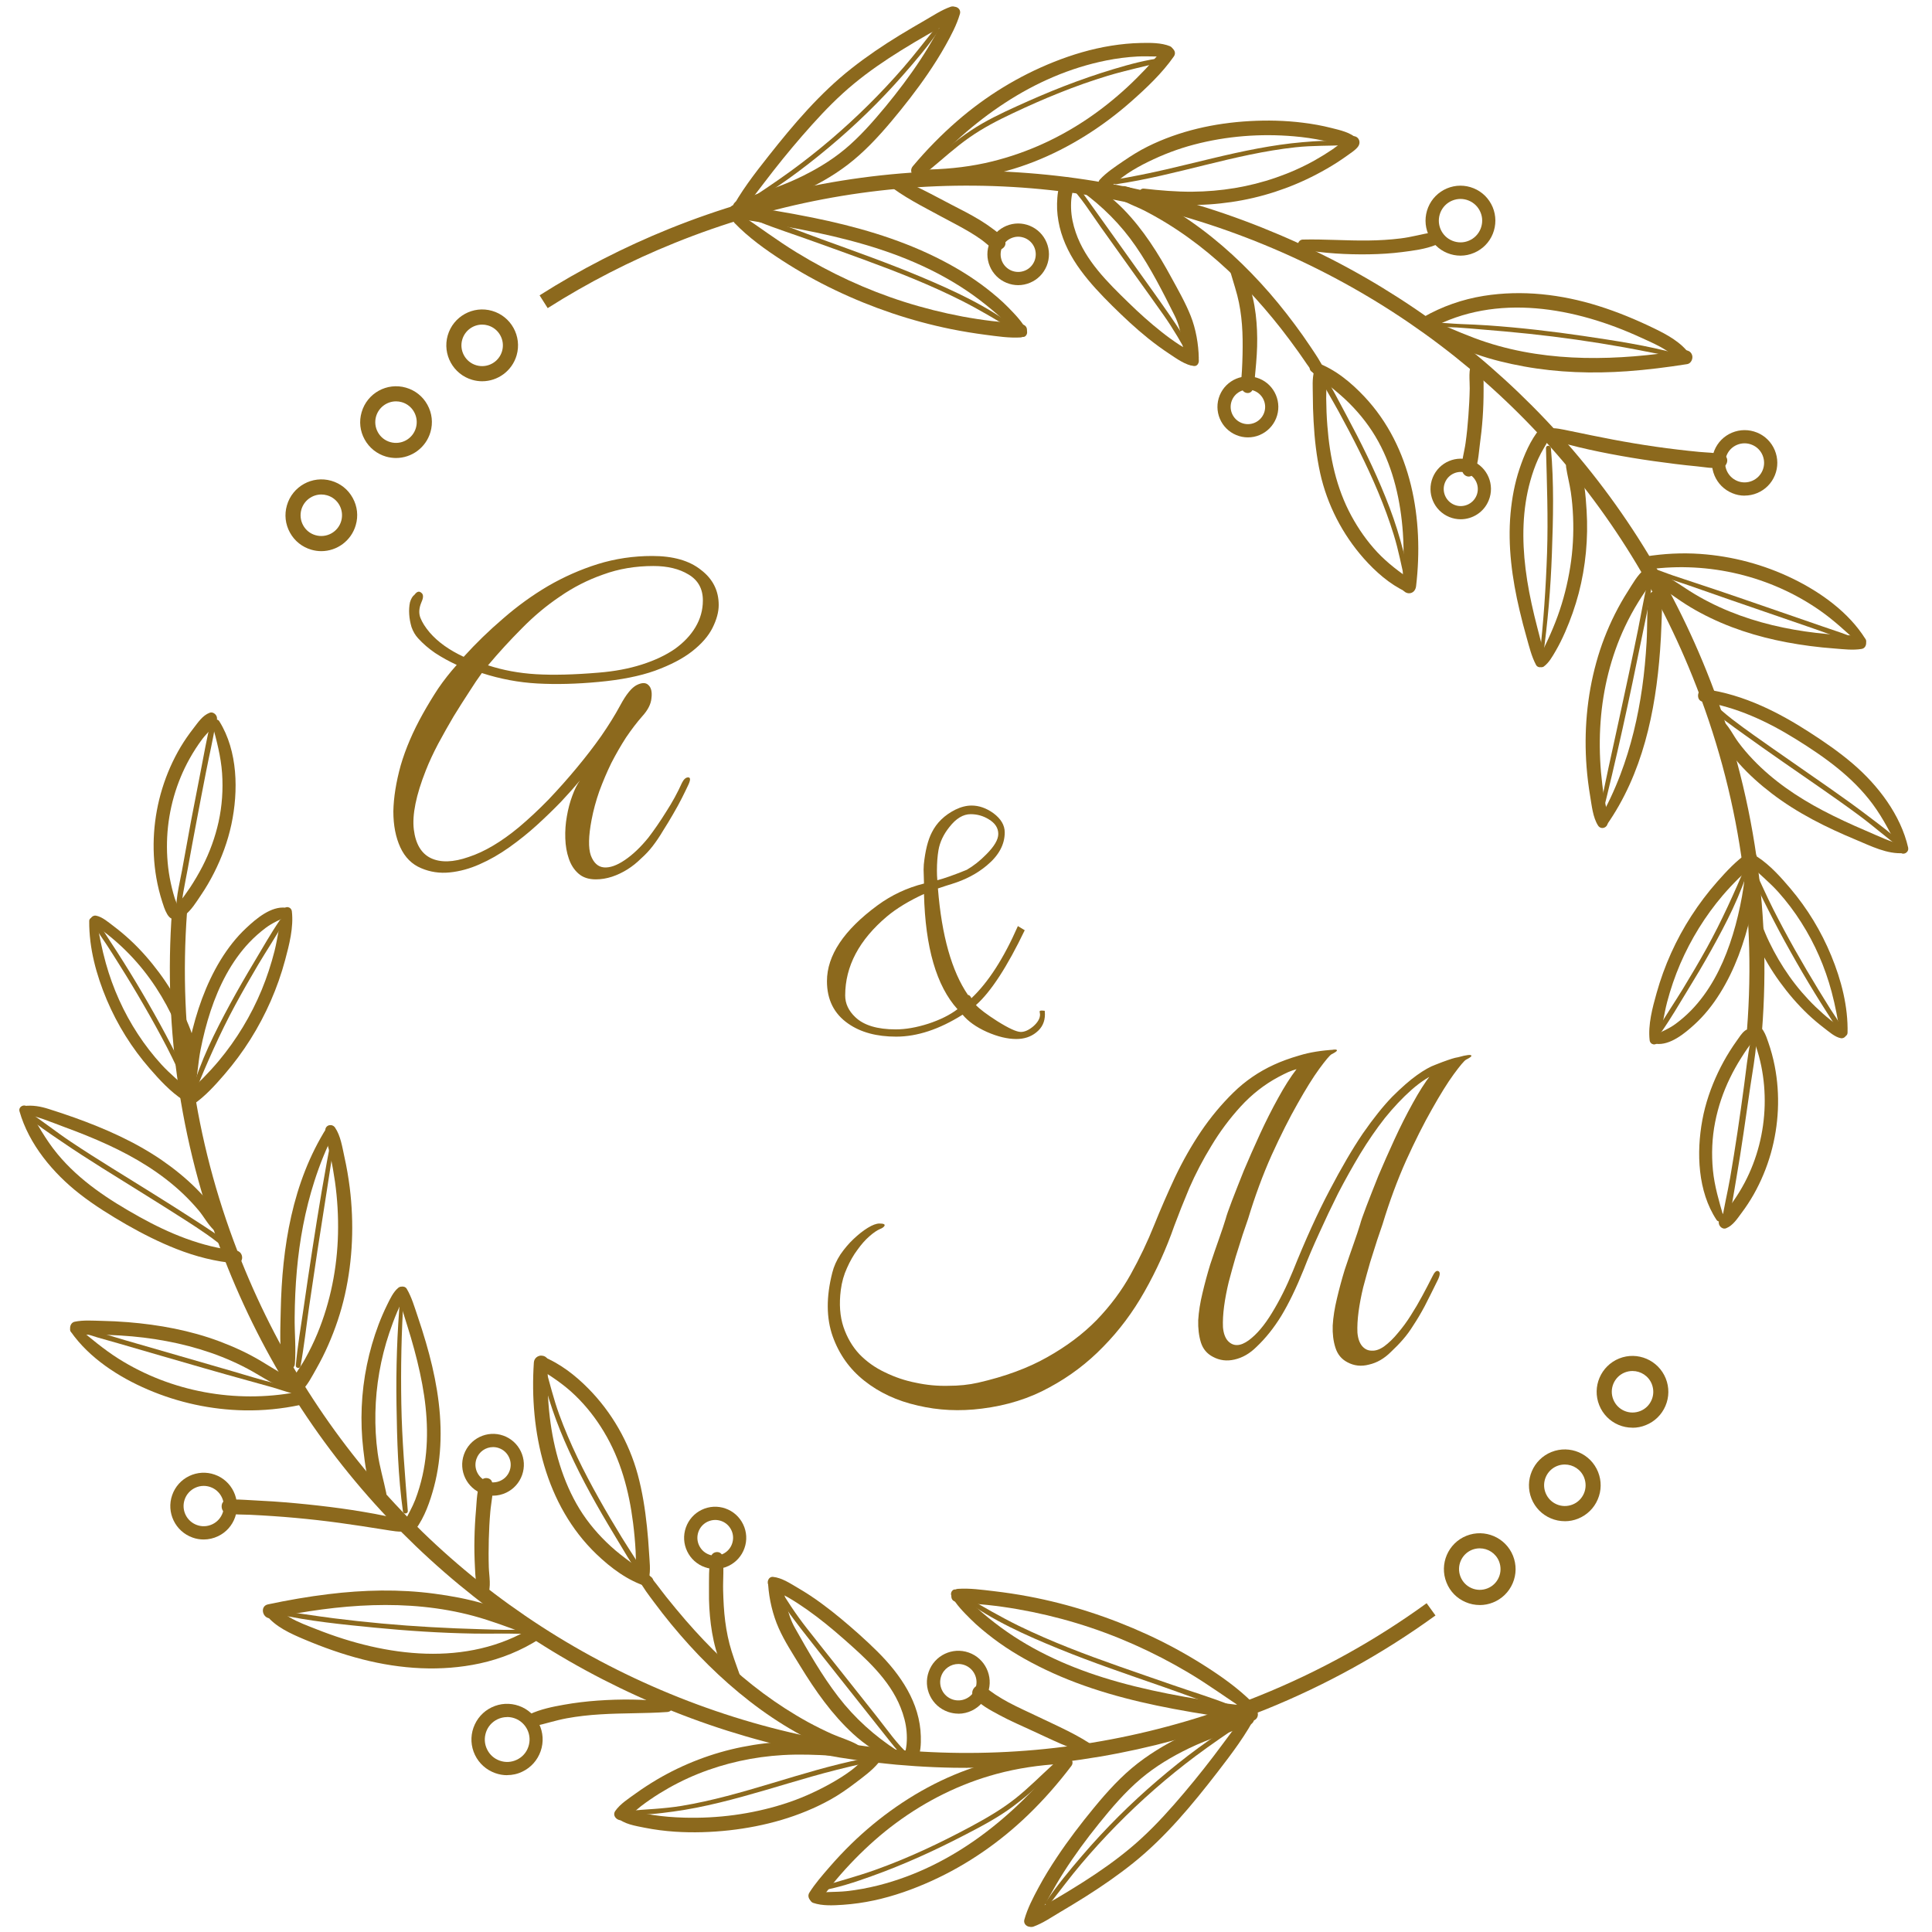 <?xml version="1.0" encoding="UTF-8"?> <svg xmlns="http://www.w3.org/2000/svg" width="62" height="62" viewBox="0 0 62 62" fill="none"><g clip-path="url(#clip0_4013_6542)"><path d="M5.671 29.432C5.837 29.283 5.657 28.986 5.605 28.817C5.539 28.604 5.487 28.386 5.446 28.166C5.368 27.736 5.344 27.298 5.365 26.862C5.409 25.984 5.656 25.112 6.086 24.344C6.209 24.124 6.347 23.909 6.499 23.708C6.645 23.515 6.876 23.335 6.957 23.104C7.001 22.974 6.858 22.823 6.727 22.874C6.502 22.957 6.352 23.187 6.209 23.372C6.06 23.563 5.922 23.761 5.797 23.97C5.548 24.389 5.349 24.842 5.206 25.308C4.923 26.229 4.853 27.219 5.017 28.17C5.063 28.435 5.127 28.695 5.21 28.951C5.259 29.102 5.417 29.659 5.669 29.434L5.671 29.432Z" fill="url(#paint0_linear_4013_6542)"></path><path d="M6.811 23.247C6.951 23.76 7.09 24.28 7.127 24.812C7.163 25.335 7.127 25.864 7.014 26.377C6.904 26.873 6.729 27.352 6.498 27.803C6.379 28.033 6.247 28.257 6.106 28.473C6.039 28.573 5.97 28.672 5.899 28.77C5.818 28.879 5.716 28.981 5.657 29.103C5.58 29.26 5.754 29.504 5.926 29.373C6.139 29.211 6.297 28.951 6.446 28.73C6.601 28.502 6.741 28.263 6.866 28.016C7.116 27.524 7.309 27.001 7.425 26.46C7.654 25.387 7.635 24.104 7.039 23.148C6.966 23.029 6.774 23.105 6.811 23.244V23.247Z" fill="url(#paint1_linear_4013_6542)"></path><path d="M56.281 32.985C56.112 33.122 56.297 33.422 56.35 33.579C56.42 33.786 56.477 33.996 56.521 34.211C56.606 34.628 56.641 35.053 56.63 35.479C56.607 36.336 56.39 37.192 55.989 37.951C55.873 38.171 55.742 38.382 55.598 38.585C55.461 38.777 55.233 38.961 55.163 39.186C55.124 39.314 55.259 39.469 55.393 39.416C55.615 39.329 55.758 39.099 55.896 38.914C56.036 38.728 56.163 38.532 56.279 38.329C56.514 37.913 56.699 37.467 56.829 37.008C57.085 36.102 57.133 35.132 56.952 34.208C56.902 33.949 56.832 33.695 56.746 33.447C56.689 33.287 56.539 32.777 56.282 32.985H56.281Z" fill="url(#paint2_linear_4013_6542)"></path><path d="M55.311 39.049C55.168 38.562 55.02 38.064 54.97 37.557C54.92 37.039 54.94 36.513 55.042 36.004C55.137 35.52 55.297 35.048 55.513 34.602C55.621 34.378 55.742 34.162 55.875 33.952C55.938 33.85 56.004 33.751 56.072 33.652C56.148 33.542 56.248 33.437 56.305 33.316C56.401 33.105 56.174 32.938 55.996 33.077C55.891 33.159 55.814 33.287 55.736 33.396C55.656 33.507 55.58 33.621 55.507 33.737C55.37 33.955 55.247 34.18 55.136 34.412C54.905 34.899 54.727 35.413 54.63 35.943C54.437 36.988 54.482 38.234 55.084 39.145C55.159 39.259 55.353 39.191 55.312 39.049H55.311Z" fill="url(#paint3_linear_4013_6542)"></path><path d="M9.167 29.129C8.7 29.074 8.221 29.481 7.905 29.778C7.581 30.079 7.308 30.434 7.077 30.811C6.601 31.591 6.297 32.478 6.101 33.367C6.046 33.617 6.001 33.868 5.96 34.121C5.919 34.372 5.865 34.634 5.873 34.89C5.879 35.098 6.198 35.158 6.247 34.94C6.34 34.532 6.355 34.106 6.435 33.695C6.519 33.268 6.625 32.847 6.762 32.434C7.028 31.635 7.42 30.855 8.004 30.24C8.165 30.071 8.341 29.916 8.527 29.776C8.749 29.609 8.991 29.513 9.237 29.392C9.375 29.324 9.288 29.144 9.165 29.131L9.167 29.129Z" fill="url(#paint4_linear_4013_6542)"></path><path d="M9.095 29.207C8.962 29.628 8.919 30.082 8.811 30.515C8.703 30.941 8.565 31.361 8.398 31.767C8.057 32.59 7.588 33.366 7.016 34.05C6.856 34.24 6.689 34.422 6.516 34.599C6.335 34.78 6.139 34.945 5.963 35.13C5.814 35.289 6.01 35.575 6.204 35.443C6.583 35.184 6.908 34.821 7.206 34.476C7.51 34.123 7.788 33.748 8.036 33.354C8.531 32.568 8.91 31.705 9.15 30.808C9.282 30.318 9.427 29.755 9.366 29.245C9.348 29.097 9.147 29.052 9.097 29.208L9.095 29.207Z" fill="url(#paint5_linear_4013_6542)"></path><path d="M10.483 36.193C9.38 37.945 9.051 40.022 9.009 42.062C8.997 42.64 8.965 43.252 9.062 43.823C9.103 44.064 9.447 43.983 9.463 43.768C9.503 43.275 9.45 42.768 9.456 42.272C9.46 41.771 9.482 41.272 9.526 40.772C9.612 39.8 9.792 38.83 10.091 37.9C10.263 37.364 10.474 36.838 10.734 36.339C10.821 36.173 10.584 36.033 10.483 36.191V36.193Z" fill="url(#paint6_linear_4013_6542)"></path><path d="M10.442 36.266C10.436 36.542 10.546 36.828 10.603 37.096C10.663 37.371 10.711 37.65 10.751 37.929C10.828 38.48 10.86 39.037 10.847 39.593C10.821 40.687 10.606 41.777 10.188 42.79C10.071 43.073 9.936 43.348 9.787 43.616C9.631 43.896 9.415 44.157 9.292 44.45C9.202 44.665 9.507 44.787 9.65 44.661C9.865 44.47 10.014 44.166 10.155 43.918C10.292 43.676 10.418 43.427 10.529 43.173C10.76 42.65 10.944 42.105 11.069 41.546C11.321 40.424 11.365 39.256 11.224 38.116C11.182 37.784 11.126 37.454 11.053 37.128C10.986 36.823 10.932 36.446 10.751 36.184C10.658 36.05 10.444 36.096 10.439 36.268L10.442 36.266Z" fill="url(#paint7_linear_4013_6542)"></path><path d="M12.782 41.327C12.622 41.456 12.517 41.686 12.427 41.867C12.325 42.074 12.233 42.286 12.151 42.5C11.991 42.924 11.865 43.361 11.774 43.803C11.591 44.691 11.553 45.614 11.658 46.513C11.716 47.013 11.787 47.556 11.979 48.022C12.082 48.275 12.45 48.185 12.394 47.908C12.307 47.48 12.18 47.066 12.12 46.632C12.061 46.204 12.038 45.769 12.047 45.337C12.064 44.469 12.215 43.601 12.491 42.779C12.567 42.554 12.649 42.328 12.742 42.109C12.833 41.89 12.972 41.652 13 41.415C13.016 41.293 12.859 41.266 12.785 41.325L12.782 41.327Z" fill="url(#paint8_linear_4013_6542)"></path><path d="M12.763 41.436C12.795 41.697 12.883 41.938 12.959 42.187C13.035 42.433 13.114 42.68 13.187 42.928C13.332 43.421 13.458 43.919 13.551 44.425C13.729 45.385 13.773 46.387 13.56 47.346C13.501 47.612 13.423 47.874 13.326 48.129C13.227 48.383 13.089 48.613 12.97 48.858C12.847 49.111 13.175 49.292 13.339 49.074C13.628 48.689 13.805 48.174 13.928 47.713C14.058 47.223 14.124 46.711 14.137 46.204C14.166 45.146 13.964 44.091 13.668 43.08C13.586 42.797 13.496 42.517 13.402 42.239C13.301 41.943 13.212 41.628 13.052 41.358C12.979 41.235 12.741 41.276 12.76 41.438L12.763 41.436Z" fill="url(#paint9_linear_4013_6542)"></path><path d="M0.735 35.747C1.194 35.811 1.628 36.007 2.061 36.166C2.538 36.341 3.009 36.528 3.47 36.741C4.338 37.142 5.168 37.641 5.864 38.3C6.045 38.472 6.218 38.655 6.378 38.846C6.545 39.047 6.676 39.299 6.866 39.477C6.993 39.597 7.224 39.48 7.17 39.3C7.1 39.073 6.928 38.872 6.784 38.688C6.635 38.498 6.473 38.317 6.302 38.146C5.964 37.808 5.59 37.505 5.197 37.234C4.338 36.644 3.377 36.22 2.4 35.869C2.125 35.77 1.846 35.678 1.568 35.59C1.305 35.506 1.045 35.458 0.77 35.494C0.643 35.511 0.577 35.726 0.737 35.747H0.735Z" fill="url(#paint10_linear_4013_6542)"></path><path d="M0.626 35.663C0.925 36.72 1.705 37.65 2.559 38.316C3.035 38.687 3.549 39.005 4.07 39.305C4.584 39.598 5.113 39.865 5.663 40.081C6.277 40.322 6.917 40.489 7.575 40.542C7.84 40.564 7.832 40.16 7.575 40.133C6.469 40.016 5.434 39.585 4.468 39.047C3.494 38.504 2.558 37.896 1.842 37.03C1.468 36.578 1.184 36.057 0.898 35.549C0.816 35.401 0.58 35.5 0.626 35.663Z" fill="url(#paint11_linear_4013_6542)"></path><path d="M9.685 44.414C9.228 44.211 8.817 43.943 8.39 43.686C7.965 43.43 7.51 43.222 7.046 43.047C6.106 42.694 5.102 42.511 4.104 42.43C3.824 42.407 3.543 42.394 3.263 42.388C2.979 42.382 2.675 42.357 2.395 42.416C2.207 42.456 2.196 42.777 2.395 42.809C2.638 42.847 2.886 42.828 3.131 42.831C3.377 42.834 3.622 42.843 3.867 42.858C4.362 42.888 4.858 42.946 5.346 43.039C6.309 43.22 7.252 43.531 8.107 44.014C8.582 44.281 9.057 44.629 9.618 44.663C9.745 44.671 9.807 44.469 9.685 44.415V44.414Z" fill="url(#paint12_linear_4013_6542)"></path><path d="M2.275 42.739C2.866 43.583 3.81 44.192 4.744 44.592C5.722 45.012 6.777 45.24 7.843 45.26C8.442 45.271 9.039 45.212 9.626 45.088C9.896 45.032 9.781 44.626 9.512 44.676C7.557 45.041 5.491 44.665 3.806 43.604C3.33 43.304 2.906 42.942 2.473 42.586C2.371 42.502 2.185 42.611 2.273 42.739H2.275Z" fill="url(#paint13_linear_4013_6542)"></path><path d="M13.095 48.877C12.9 48.747 12.622 48.704 12.396 48.655C12.154 48.603 11.911 48.559 11.667 48.518C11.187 48.436 10.704 48.371 10.219 48.316C9.737 48.261 9.254 48.217 8.769 48.183C8.522 48.167 8.276 48.153 8.028 48.141C7.778 48.129 7.521 48.103 7.271 48.136C7.054 48.165 7.066 48.524 7.271 48.564C7.518 48.611 7.778 48.6 8.028 48.611C8.275 48.623 8.522 48.637 8.769 48.654C9.244 48.686 9.719 48.73 10.191 48.783C10.663 48.836 11.132 48.902 11.601 48.973C11.845 49.011 12.09 49.05 12.336 49.088C12.566 49.123 12.83 49.181 13.061 49.135C13.189 49.109 13.187 48.938 13.095 48.876V48.877Z" fill="url(#paint14_linear_4013_6542)"></path><path d="M16.998 52.126C16.103 51.536 14.99 51.282 13.94 51.143C12.81 50.992 11.667 51.02 10.54 51.158C9.889 51.237 9.241 51.35 8.6 51.486C8.313 51.546 8.434 51.988 8.722 51.927C10.844 51.484 13.078 51.288 15.195 51.857C15.765 52.011 16.317 52.224 16.872 52.426C17.054 52.493 17.146 52.224 16.998 52.126Z" fill="url(#paint15_linear_4013_6542)"></path><path d="M8.541 51.826C8.842 52.21 9.328 52.425 9.763 52.609C10.371 52.866 10.994 53.088 11.634 53.251C12.862 53.565 14.153 53.65 15.399 53.381C16.078 53.233 16.732 52.97 17.317 52.592C17.55 52.443 17.339 52.073 17.1 52.219C14.978 53.516 12.374 53.163 10.168 52.289C9.872 52.172 9.562 52.061 9.288 51.898C9.106 51.788 8.931 51.666 8.747 51.56C8.569 51.456 8.43 51.683 8.542 51.826H8.541Z" fill="url(#paint16_linear_4013_6542)"></path><path d="M21.415 54.614C20.674 54.527 19.921 54.521 19.176 54.574C18.815 54.6 18.453 54.643 18.096 54.707C17.726 54.772 17.343 54.851 17.001 55.011C16.778 55.116 16.942 55.442 17.162 55.393C17.506 55.317 17.839 55.206 18.187 55.142C18.541 55.077 18.9 55.038 19.26 55.016C19.977 54.97 20.698 54.991 21.415 54.94C21.627 54.924 21.619 54.64 21.415 54.615V54.614Z" fill="url(#paint17_linear_4013_6542)"></path><path d="M28.791 56.179C28.066 55.709 27.429 55.138 26.901 54.451C26.369 53.76 25.939 52.999 25.51 52.241C25.255 51.788 25.206 51.295 25.094 50.799C25.038 50.554 24.633 50.603 24.651 50.858C24.683 51.327 24.8 51.824 24.99 52.251C25.177 52.672 25.44 53.072 25.68 53.465C26.161 54.252 26.699 55.021 27.381 55.645C27.762 55.993 28.189 56.28 28.669 56.468C28.844 56.537 28.936 56.27 28.792 56.176L28.791 56.179Z" fill="url(#paint18_linear_4013_6542)"></path><path d="M24.685 50.9C24.854 51.064 25.109 51.154 25.311 51.274C25.516 51.394 25.715 51.525 25.909 51.662C26.313 51.948 26.696 52.261 27.067 52.588C27.777 53.214 28.543 53.894 28.901 54.795C28.999 55.04 29.072 55.302 29.093 55.566C29.105 55.701 29.105 55.84 29.093 55.975C29.081 56.111 29.04 56.243 29.038 56.379C29.037 56.584 29.323 56.662 29.424 56.484C29.549 56.266 29.557 55.965 29.55 55.718C29.544 55.458 29.5 55.196 29.426 54.946C29.277 54.444 29.009 53.996 28.687 53.588C28.357 53.171 27.968 52.807 27.575 52.452C27.185 52.104 26.786 51.766 26.364 51.457C26.123 51.279 25.872 51.114 25.614 50.963C25.372 50.822 25.089 50.63 24.806 50.604C24.654 50.59 24.583 50.8 24.685 50.898V50.9Z" fill="url(#paint19_linear_4013_6542)"></path><path d="M20.497 50.683C20.633 50.95 20.818 51.187 20.996 51.426C21.171 51.662 21.352 51.894 21.538 52.12C21.915 52.577 22.312 53.019 22.735 53.434C23.572 54.259 24.504 55.001 25.529 55.581C25.807 55.739 26.091 55.885 26.383 56.018C26.681 56.155 27.012 56.331 27.336 56.388C27.569 56.427 27.74 56.114 27.506 55.983C27.257 55.844 26.97 55.765 26.708 55.649C26.445 55.532 26.187 55.403 25.934 55.266C25.436 54.993 24.957 54.683 24.5 54.345C23.58 53.666 22.753 52.86 22.004 51.997C21.791 51.752 21.586 51.501 21.382 51.248C21.177 50.991 20.99 50.715 20.763 50.476C20.625 50.33 20.411 50.516 20.496 50.683H20.497Z" fill="url(#paint20_linear_4013_6542)"></path><path d="M20.894 50.604C20.458 50.283 20.003 49.99 19.601 49.623C19.216 49.272 18.872 48.871 18.599 48.427C18.058 47.544 17.767 46.504 17.644 45.483C17.574 44.9 17.556 44.312 17.589 43.726C17.606 43.43 17.152 43.433 17.132 43.726C16.985 45.932 17.5 48.3 19.141 49.875C19.605 50.319 20.148 50.726 20.763 50.916C20.959 50.977 21.04 50.712 20.894 50.604Z" fill="url(#paint21_linear_4013_6542)"></path><path d="M17.258 43.901C17.69 44.161 18.099 44.432 18.462 44.784C18.818 45.128 19.123 45.519 19.378 45.944C19.918 46.838 20.186 47.841 20.316 48.871C20.354 49.173 20.382 49.476 20.398 49.78C20.415 50.062 20.388 50.374 20.461 50.648C20.508 50.825 20.785 50.834 20.826 50.648C20.885 50.386 20.844 50.096 20.829 49.829C20.813 49.552 20.791 49.275 20.762 48.998C20.703 48.432 20.614 47.865 20.465 47.316C20.184 46.285 19.634 45.323 18.883 44.562C18.463 44.135 17.969 43.753 17.413 43.528C17.193 43.44 17.064 43.785 17.255 43.903L17.258 43.901Z" fill="url(#paint22_linear_4013_6542)"></path><path d="M23.819 53.979C23.711 53.65 23.583 53.328 23.48 52.997C23.381 52.682 23.315 52.358 23.273 52.031C23.23 51.702 23.215 51.368 23.206 51.036C23.197 50.677 23.242 50.297 23.183 49.942C23.151 49.755 22.866 49.771 22.823 49.942C22.733 50.294 22.756 50.7 22.752 51.062C22.747 51.419 22.767 51.775 22.812 52.128C22.904 52.833 23.104 53.576 23.594 54.11C23.683 54.209 23.861 54.106 23.819 53.979Z" fill="url(#paint23_linear_4013_6542)"></path><path d="M26.761 56.042C25.798 55.816 24.785 55.87 23.819 56.062C22.859 56.253 21.928 56.61 21.084 57.107C20.847 57.248 20.617 57.397 20.394 57.558C20.172 57.719 19.903 57.888 19.745 58.115C19.622 58.29 19.856 58.481 20.021 58.392C20.222 58.286 20.391 58.099 20.573 57.96C20.76 57.818 20.953 57.686 21.152 57.561C21.548 57.315 21.967 57.1 22.399 56.926C23.27 56.576 24.188 56.377 25.124 56.322C25.655 56.291 26.19 56.311 26.719 56.343C26.892 56.354 26.929 56.08 26.76 56.04L26.761 56.042Z" fill="url(#paint24_linear_4013_6542)"></path><path d="M19.81 58.327C20.014 58.539 20.406 58.596 20.684 58.653C21.006 58.717 21.335 58.759 21.662 58.781C22.241 58.819 22.825 58.8 23.402 58.737C24.536 58.61 25.655 58.304 26.657 57.747C26.933 57.593 27.192 57.411 27.444 57.22C27.698 57.027 27.977 56.826 28.183 56.581C28.345 56.386 28.102 56.145 27.906 56.304C27.698 56.473 27.514 56.668 27.296 56.828C27.082 56.987 26.851 57.127 26.617 57.257C26.146 57.516 25.659 57.732 25.147 57.893C24.116 58.219 23.034 58.361 21.953 58.33C21.614 58.321 21.274 58.294 20.938 58.242C20.768 58.216 20.599 58.182 20.43 58.146C20.265 58.111 20.09 58.042 19.918 58.065C19.791 58.082 19.708 58.224 19.809 58.329L19.81 58.327Z" fill="url(#paint25_linear_4013_6542)"></path><path d="M34.053 56.321C31.536 56.184 29.087 57.45 27.319 59.172C27.076 59.41 26.842 59.658 26.62 59.915C26.393 60.177 26.156 60.446 25.972 60.74C25.851 60.937 26.141 61.169 26.296 60.99C26.486 60.772 26.653 60.536 26.839 60.315C27.03 60.089 27.231 59.868 27.439 59.655C27.848 59.238 28.287 58.846 28.759 58.499C29.728 57.784 30.812 57.243 31.977 56.928C32.653 56.745 33.354 56.643 34.053 56.605C34.235 56.595 34.237 56.33 34.053 56.321Z" fill="url(#paint26_linear_4013_6542)"></path><path d="M26.097 61.066C26.393 61.168 26.743 61.147 27.053 61.127C27.386 61.104 27.717 61.057 28.044 60.987C28.684 60.85 29.303 60.629 29.897 60.36C31.043 59.84 32.087 59.117 32.992 58.243C33.497 57.756 33.959 57.228 34.383 56.669C34.526 56.481 34.202 56.228 34.051 56.414C32.533 58.306 30.581 59.897 28.19 60.503C27.851 60.588 27.506 60.653 27.16 60.69C26.808 60.727 26.444 60.699 26.097 60.766C25.936 60.797 25.963 61.02 26.097 61.066Z" fill="url(#paint27_linear_4013_6542)"></path><path d="M40.202 54.646C39.727 54.168 39.168 53.778 38.601 53.419C38.031 53.06 37.438 52.738 36.827 52.457C35.608 51.897 34.325 51.479 33.007 51.231C32.635 51.161 32.261 51.105 31.885 51.061C31.508 51.017 31.119 50.962 30.739 50.988C30.517 51.003 30.432 51.364 30.683 51.405C31.013 51.458 31.349 51.469 31.682 51.504C32.008 51.539 32.334 51.584 32.658 51.641C33.296 51.752 33.927 51.901 34.545 52.088C35.8 52.467 37 53.003 38.128 53.672C38.773 54.054 39.375 54.498 40.002 54.903C40.162 55.007 40.332 54.775 40.202 54.644V54.646Z" fill="url(#paint28_linear_4013_6542)"></path><path d="M30.532 51.207C30.677 51.492 30.928 51.74 31.153 51.964C31.375 52.186 31.621 52.385 31.87 52.576C32.39 52.971 32.963 53.3 33.553 53.582C34.849 54.202 36.243 54.572 37.651 54.838C38.058 54.916 38.467 54.984 38.877 55.048C39.087 55.081 39.297 55.114 39.507 55.144C39.724 55.176 39.948 55.228 40.166 55.223C40.402 55.219 40.443 54.888 40.221 54.817C39.879 54.709 39.492 54.693 39.138 54.639C38.765 54.581 38.394 54.521 38.023 54.454C37.303 54.325 36.587 54.173 35.882 53.975C34.624 53.623 33.405 53.121 32.328 52.375C32.043 52.178 31.773 51.967 31.51 51.743C31.239 51.511 30.993 51.239 30.707 51.031C30.595 50.948 30.479 51.103 30.531 51.207H30.532Z" fill="url(#paint29_linear_4013_6542)"></path><path d="M40.135 54.815C39.703 55.316 39.325 55.861 38.923 56.386C38.523 56.91 38.105 57.42 37.672 57.915C37.243 58.403 36.794 58.871 36.295 59.289C35.813 59.694 35.298 60.055 34.767 60.393C34.479 60.577 34.185 60.755 33.89 60.929C33.585 61.11 33.246 61.267 32.972 61.494C32.822 61.62 32.983 61.894 33.165 61.827C33.466 61.718 33.743 61.526 34.018 61.363C34.29 61.203 34.559 61.039 34.827 60.871C35.359 60.535 35.879 60.177 36.37 59.783C37.408 58.95 38.264 57.913 39.075 56.864C39.537 56.266 40.002 55.652 40.343 54.975C40.407 54.847 40.238 54.693 40.135 54.813V54.815Z" fill="url(#paint30_linear_4013_6542)"></path><path d="M33.209 61.746C33.373 61.468 33.504 61.171 33.661 60.888C33.813 60.612 33.971 60.34 34.141 60.073C34.485 59.534 34.865 59.018 35.267 58.52C35.679 58.009 36.11 57.505 36.611 57.08C37.079 56.684 37.61 56.368 38.16 56.103C38.789 55.8 39.451 55.596 40.103 55.352C40.353 55.259 40.258 54.877 39.99 54.946C39.369 55.104 38.756 55.344 38.171 55.608C37.584 55.871 37.025 56.19 36.515 56.584C35.983 56.996 35.532 57.496 35.105 58.015C34.685 58.525 34.284 59.05 33.919 59.598C33.709 59.913 33.51 60.234 33.331 60.568C33.153 60.898 32.974 61.241 32.873 61.602C32.817 61.804 33.105 61.926 33.211 61.745L33.209 61.746Z" fill="url(#paint31_linear_4013_6542)"></path><path d="M35.178 56.088C34.6 55.671 33.934 55.391 33.296 55.083C32.986 54.934 32.671 54.795 32.369 54.634C32.221 54.555 32.077 54.469 31.937 54.377C31.79 54.279 31.656 54.162 31.492 54.096C31.311 54.023 31.122 54.276 31.233 54.433C31.423 54.699 31.784 54.882 32.068 55.036C32.387 55.209 32.72 55.355 33.051 55.506C33.712 55.806 34.372 56.149 35.08 56.327C35.231 56.365 35.298 56.172 35.181 56.088H35.178Z" fill="url(#paint32_linear_4013_6542)"></path><path d="M15.648 51.193C15.774 50.933 15.694 50.569 15.686 50.289C15.677 49.992 15.679 49.695 15.686 49.398C15.694 49.101 15.709 48.804 15.735 48.509C15.761 48.206 15.848 47.874 15.793 47.573C15.764 47.41 15.51 47.382 15.437 47.526C15.3 47.798 15.302 48.15 15.276 48.45C15.249 48.756 15.232 49.062 15.226 49.368C15.218 49.674 15.226 49.981 15.241 50.287C15.249 50.445 15.256 50.604 15.274 50.761C15.291 50.905 15.303 51.071 15.393 51.19C15.454 51.27 15.595 51.301 15.65 51.19L15.648 51.193Z" fill="url(#paint33_linear_4013_6542)"></path><path d="M6.248 35.072C6.642 34.112 7.053 33.168 7.547 32.255C7.787 31.811 8.038 31.376 8.294 30.942C8.56 30.495 8.854 30.058 9.105 29.602C9.15 29.52 9.032 29.453 8.98 29.529C8.687 29.959 8.428 30.419 8.161 30.865C7.893 31.312 7.632 31.764 7.382 32.224C6.896 33.122 6.425 34.06 6.151 35.047C6.134 35.109 6.223 35.13 6.247 35.072H6.248Z" fill="url(#paint34_linear_4013_6542)"></path><path d="M0.785 35.738C1.144 36.083 1.58 36.363 1.991 36.643C2.413 36.933 2.844 37.208 3.277 37.481C4.158 38.033 5.045 38.577 5.922 39.139C6.168 39.295 6.411 39.455 6.651 39.623C6.899 39.795 7.127 39.99 7.372 40.165C7.448 40.219 7.539 40.099 7.471 40.035C7.098 39.688 6.642 39.41 6.218 39.134C5.788 38.854 5.352 38.581 4.917 38.309C4.037 37.756 3.144 37.222 2.28 36.645C1.798 36.324 1.345 35.957 0.858 35.645C0.802 35.608 0.738 35.692 0.787 35.739L0.785 35.738Z" fill="url(#paint35_linear_4013_6542)"></path><path d="M10.669 36.356C10.419 37.598 10.216 38.847 10.023 40.098C9.927 40.719 9.834 41.34 9.745 41.963C9.655 42.581 9.547 43.202 9.492 43.823C9.485 43.908 9.628 43.93 9.644 43.843C9.758 43.216 9.827 42.578 9.918 41.948C10.008 41.336 10.099 40.724 10.191 40.112C10.382 38.868 10.585 37.626 10.766 36.38C10.775 36.319 10.684 36.291 10.67 36.354L10.669 36.356Z" fill="url(#paint36_linear_4013_6542)"></path><path d="M2.474 42.698C2.9 42.87 3.353 42.981 3.794 43.109C4.246 43.242 4.701 43.373 5.154 43.504C6.08 43.772 7.004 44.041 7.933 44.297C8.189 44.367 8.445 44.437 8.702 44.51C8.949 44.58 9.191 44.668 9.44 44.732C9.538 44.757 9.576 44.614 9.482 44.583C9.044 44.444 8.594 44.34 8.153 44.209C7.7 44.073 7.247 43.942 6.793 43.811C5.867 43.542 4.941 43.275 4.017 43.009C3.517 42.864 3.015 42.692 2.503 42.596C2.435 42.584 2.41 42.674 2.474 42.7V42.698Z" fill="url(#paint37_linear_4013_6542)"></path><path d="M12.845 41.616C12.742 42.77 12.706 43.925 12.724 45.084C12.741 46.222 12.774 47.382 12.932 48.512C12.944 48.6 13.095 48.581 13.087 48.491C12.997 47.344 12.899 46.206 12.879 45.056C12.859 43.91 12.88 42.76 12.955 41.616C12.959 41.544 12.851 41.546 12.845 41.616Z" fill="url(#paint38_linear_4013_6542)"></path><path d="M8.893 51.798C9.918 52.026 10.982 52.131 12.024 52.233C13.076 52.335 14.134 52.405 15.191 52.423C15.487 52.429 15.784 52.426 16.08 52.423C16.387 52.42 16.694 52.437 17 52.429C17.091 52.428 17.091 52.286 17 52.288C16.732 52.288 16.466 52.308 16.198 52.304C15.942 52.301 15.685 52.289 15.428 52.283C14.894 52.268 14.361 52.247 13.827 52.216C12.781 52.158 11.737 52.062 10.697 51.931C10.1 51.855 9.506 51.755 8.908 51.686C8.845 51.679 8.831 51.785 8.893 51.799V51.798Z" fill="url(#paint39_linear_4013_6542)"></path><path d="M17.389 43.88C17.437 44.341 17.582 44.801 17.729 45.238C17.883 45.691 18.064 46.134 18.263 46.568C18.684 47.492 19.182 48.377 19.708 49.246C19.989 49.712 20.263 50.192 20.578 50.636C20.636 50.718 20.765 50.647 20.713 50.557C20.48 50.144 20.207 49.75 19.959 49.347C19.705 48.932 19.456 48.514 19.219 48.089C18.732 47.223 18.287 46.329 17.947 45.396C17.763 44.894 17.641 44.379 17.495 43.866C17.478 43.81 17.381 43.817 17.389 43.881V43.88Z" fill="url(#paint40_linear_4013_6542)"></path><path d="M24.822 50.892C25.039 51.406 25.393 51.864 25.731 52.304C26.102 52.785 26.482 53.257 26.857 53.734C27.242 54.22 27.626 54.705 28.012 55.191C28.199 55.425 28.385 55.661 28.572 55.896C28.741 56.107 28.909 56.319 29.125 56.486C29.197 56.541 29.289 56.421 29.221 56.362C28.8 55.993 28.476 55.512 28.129 55.075C27.751 54.597 27.371 54.119 26.992 53.641C26.626 53.18 26.258 52.721 25.895 52.257C25.536 51.8 25.226 51.327 24.931 50.828C24.889 50.755 24.791 50.819 24.822 50.892Z" fill="url(#paint41_linear_4013_6542)"></path><path d="M20.139 58.211C20.622 58.263 21.13 58.201 21.608 58.135C22.108 58.067 22.602 57.966 23.092 57.847C24.081 57.607 25.053 57.295 26.032 57.016C26.584 56.859 27.138 56.719 27.699 56.594C27.793 56.573 27.754 56.43 27.66 56.448C25.702 56.84 23.843 57.627 21.87 57.953C21.294 58.048 20.719 58.062 20.139 58.114C20.078 58.12 20.078 58.202 20.139 58.21V58.211Z" fill="url(#paint42_linear_4013_6542)"></path><path d="M26.319 60.679C26.877 60.586 27.427 60.404 27.959 60.213C28.483 60.026 29 59.816 29.508 59.589C30.02 59.361 30.523 59.113 31.02 58.855C31.534 58.589 32.046 58.315 32.512 57.968C33.007 57.598 33.474 57.173 33.905 56.73C33.975 56.659 33.869 56.554 33.796 56.621C33.395 56.986 33.016 57.373 32.591 57.711C32.141 58.067 31.647 58.352 31.143 58.623C30.154 59.152 29.134 59.635 28.076 60.011C27.486 60.221 26.884 60.378 26.287 60.563C26.211 60.586 26.243 60.693 26.319 60.681V60.679Z" fill="url(#paint43_linear_4013_6542)"></path><path d="M30.925 51.318C31.844 52.001 32.925 52.482 33.981 52.913C35.079 53.361 36.202 53.741 37.322 54.13C38 54.366 38.677 54.629 39.362 54.839C39.461 54.87 39.498 54.722 39.405 54.687C38.82 54.459 38.213 54.276 37.619 54.069C37.052 53.872 36.485 53.678 35.918 53.478C34.824 53.093 33.737 52.683 32.694 52.175C32.106 51.887 31.542 51.558 30.976 51.228C30.917 51.193 30.871 51.278 30.925 51.318Z" fill="url(#paint44_linear_4013_6542)"></path><path d="M39.873 55.162C38.903 55.722 38 56.406 37.149 57.133C36.281 57.875 35.47 58.683 34.726 59.551C34.316 60.029 33.907 60.522 33.557 61.046C33.516 61.108 33.615 61.188 33.662 61.128C34.007 60.688 34.337 60.241 34.699 59.814C35.059 59.388 35.436 58.976 35.827 58.577C36.616 57.773 37.467 57.029 38.368 56.354C38.877 55.974 39.403 55.616 39.931 55.263C39.992 55.221 39.937 55.126 39.873 55.163V55.162Z" fill="url(#paint45_linear_4013_6542)"></path><path d="M6.537 49.404C6.417 49.404 6.299 49.385 6.182 49.343C5.625 49.147 5.33 48.535 5.526 47.978C5.621 47.708 5.815 47.491 6.072 47.367C6.33 47.244 6.621 47.227 6.89 47.322C7.159 47.416 7.376 47.611 7.499 47.868C7.623 48.127 7.639 48.418 7.545 48.687C7.451 48.957 7.256 49.175 6.999 49.298C6.852 49.368 6.695 49.404 6.537 49.404ZM6.537 47.684C6.441 47.684 6.347 47.705 6.258 47.748C6.103 47.823 5.985 47.953 5.928 48.116C5.809 48.453 5.987 48.823 6.323 48.941C6.486 48.999 6.66 48.989 6.817 48.914C6.972 48.84 7.089 48.709 7.147 48.546C7.205 48.383 7.194 48.208 7.119 48.051C7.045 47.896 6.914 47.778 6.752 47.721C6.682 47.696 6.609 47.684 6.537 47.684Z" fill="url(#paint46_linear_4013_6542)"></path><path d="M15.823 47.998C15.712 47.998 15.601 47.979 15.495 47.941C14.98 47.76 14.707 47.194 14.888 46.678C15.069 46.162 15.635 45.889 16.15 46.07C16.399 46.158 16.6 46.338 16.714 46.576C16.828 46.815 16.843 47.083 16.755 47.334C16.667 47.584 16.487 47.784 16.25 47.899C16.115 47.964 15.969 47.998 15.823 47.998ZM15.823 46.439C15.589 46.439 15.37 46.585 15.29 46.818C15.186 47.113 15.341 47.436 15.636 47.539C15.779 47.59 15.933 47.58 16.068 47.515C16.205 47.45 16.307 47.335 16.357 47.192C16.407 47.049 16.398 46.895 16.332 46.76C16.267 46.623 16.153 46.521 16.01 46.471C15.948 46.449 15.886 46.439 15.823 46.439Z" fill="url(#paint47_linear_4013_6542)"></path><path d="M22.952 50.35C22.841 50.35 22.729 50.332 22.621 50.294C22.37 50.205 22.168 50.024 22.052 49.783C21.937 49.543 21.922 49.272 22.01 49.021C22.098 48.77 22.279 48.567 22.519 48.451C22.759 48.336 23.03 48.321 23.28 48.409C23.531 48.497 23.733 48.678 23.849 48.919C23.964 49.159 23.98 49.43 23.891 49.681C23.803 49.933 23.622 50.135 23.382 50.251C23.245 50.316 23.099 50.35 22.952 50.35ZM22.952 48.777C22.867 48.777 22.783 48.797 22.704 48.834C22.566 48.901 22.463 49.016 22.412 49.161C22.362 49.306 22.37 49.461 22.437 49.599C22.504 49.738 22.619 49.841 22.764 49.892C22.908 49.942 23.063 49.934 23.201 49.867C23.34 49.8 23.443 49.684 23.493 49.54C23.543 49.395 23.536 49.24 23.469 49.102C23.402 48.963 23.287 48.859 23.142 48.809C23.08 48.788 23.016 48.777 22.952 48.777Z" fill="url(#paint48_linear_4013_6542)"></path><path d="M16.274 56.968C16.147 56.968 16.019 56.946 15.895 56.902C15.607 56.8 15.375 56.593 15.242 56.318C15.11 56.042 15.093 55.731 15.194 55.444C15.296 55.156 15.502 54.923 15.777 54.791C16.053 54.658 16.363 54.642 16.65 54.742C17.244 54.95 17.559 55.605 17.349 56.2C17.247 56.488 17.041 56.721 16.765 56.853C16.609 56.93 16.44 56.966 16.271 56.966L16.274 56.968ZM16.274 55.103C16.168 55.103 16.063 55.127 15.964 55.174C15.791 55.258 15.66 55.403 15.598 55.585C15.536 55.768 15.545 55.961 15.629 56.135C15.712 56.309 15.857 56.439 16.039 56.502C16.22 56.566 16.414 56.555 16.588 56.471C16.761 56.388 16.892 56.243 16.954 56.06C17.085 55.686 16.889 55.275 16.515 55.142C16.437 55.115 16.357 55.101 16.276 55.101L16.274 55.103Z" fill="url(#paint49_linear_4013_6542)"></path><path d="M30.754 54.993C30.642 54.993 30.529 54.973 30.42 54.935C30.166 54.845 29.962 54.663 29.845 54.42C29.728 54.177 29.713 53.904 29.803 53.65C29.987 53.125 30.563 52.848 31.087 53.032C31.612 53.216 31.888 53.793 31.704 54.319C31.615 54.573 31.432 54.777 31.191 54.894C31.052 54.961 30.905 54.995 30.756 54.995L30.754 54.993ZM30.754 53.399C30.514 53.399 30.288 53.55 30.204 53.79C30.152 53.938 30.162 54.096 30.229 54.236C30.295 54.376 30.414 54.483 30.561 54.535C30.709 54.587 30.867 54.577 31.007 54.51C31.147 54.443 31.253 54.325 31.305 54.177C31.411 53.873 31.252 53.539 30.948 53.432C30.884 53.41 30.818 53.399 30.754 53.399Z" fill="url(#paint50_linear_4013_6542)"></path><path d="M2.863 29.555C2.856 30.426 3.091 31.288 3.427 32.086C3.768 32.891 4.234 33.637 4.809 34.296C5.122 34.656 5.478 35.044 5.881 35.303C6.051 35.412 6.241 35.163 6.096 35.024C5.794 34.73 5.466 34.474 5.18 34.161C4.902 33.856 4.649 33.529 4.423 33.183C3.965 32.483 3.623 31.72 3.397 30.913C3.269 30.457 3.18 29.989 3.097 29.523C3.073 29.388 2.865 29.425 2.863 29.555Z" fill="url(#paint51_linear_4013_6542)"></path><path d="M2.93 29.571C3.052 29.736 3.265 29.842 3.426 29.968C3.602 30.107 3.772 30.254 3.935 30.408C4.257 30.714 4.552 31.05 4.812 31.411C5.072 31.77 5.3 32.154 5.495 32.553C5.593 32.755 5.681 32.962 5.756 33.174C5.829 33.38 5.878 33.594 5.963 33.794C6.028 33.947 6.29 33.87 6.276 33.709C6.239 33.265 6.02 32.806 5.832 32.41C5.631 31.987 5.385 31.586 5.105 31.21C4.827 30.836 4.519 30.483 4.177 30.166C4.013 30.014 3.842 29.87 3.664 29.736C3.499 29.612 3.283 29.418 3.075 29.383C2.979 29.368 2.859 29.47 2.932 29.569L2.93 29.571Z" fill="url(#paint52_linear_4013_6542)"></path><path d="M3.05 29.726C3.151 29.936 3.3 30.129 3.427 30.324C3.561 30.529 3.692 30.738 3.822 30.945C4.098 31.382 4.364 31.824 4.622 32.271C4.876 32.71 5.121 33.154 5.355 33.603C5.581 34.039 5.78 34.486 5.999 34.923C6.036 34.995 6.162 34.944 6.131 34.867C5.952 34.416 5.721 33.979 5.499 33.548C5.262 33.09 5.013 32.638 4.756 32.191C4.499 31.743 4.233 31.3 3.958 30.863C3.827 30.654 3.695 30.449 3.559 30.243C3.429 30.045 3.304 29.826 3.143 29.651C3.094 29.599 3.023 29.665 3.05 29.723V29.726Z" fill="url(#paint53_linear_4013_6542)"></path><path d="M53.136 33.497C53.592 33.558 54.069 33.159 54.382 32.873C54.697 32.585 54.966 32.246 55.192 31.883C55.669 31.124 55.976 30.256 56.179 29.385C56.235 29.143 56.282 28.901 56.325 28.656C56.367 28.412 56.42 28.16 56.416 27.911C56.411 27.701 56.093 27.646 56.042 27.861C55.993 28.058 55.981 28.262 55.952 28.462C55.922 28.67 55.884 28.875 55.841 29.081C55.756 29.49 55.648 29.895 55.511 30.291C55.245 31.066 54.855 31.819 54.282 32.412C54.123 32.575 53.953 32.724 53.771 32.858C53.547 33.022 53.307 33.115 53.062 33.235C52.921 33.304 53.012 33.48 53.134 33.497H53.136Z" fill="url(#paint54_linear_4013_6542)"></path><path d="M53.208 33.419C53.345 33.013 53.391 32.574 53.5 32.157C53.61 31.74 53.75 31.329 53.92 30.933C54.263 30.14 54.722 29.394 55.283 28.736C55.444 28.548 55.615 28.365 55.791 28.191C55.967 28.018 56.162 27.86 56.334 27.681C56.486 27.523 56.286 27.24 56.092 27.369C55.721 27.614 55.403 27.963 55.11 28.293C54.806 28.637 54.528 29.004 54.279 29.39C53.786 30.151 53.408 30.991 53.163 31.865C53.029 32.34 52.882 32.886 52.939 33.383C52.956 33.533 53.157 33.573 53.208 33.419Z" fill="url(#paint55_linear_4013_6542)"></path><path d="M51.555 26.482C52.711 24.838 53.129 22.843 53.274 20.869C53.294 20.593 53.309 20.318 53.318 20.042C53.328 19.751 53.35 19.456 53.315 19.167C53.283 18.903 52.941 18.905 52.906 19.167C52.844 19.64 52.87 20.132 52.841 20.61C52.812 21.097 52.768 21.584 52.699 22.068C52.564 23.02 52.34 23.964 51.998 24.863C51.805 25.37 51.574 25.865 51.301 26.334C51.205 26.498 51.445 26.633 51.552 26.482H51.555Z" fill="url(#paint56_linear_4013_6542)"></path><path d="M51.596 26.407C51.617 26.138 51.52 25.845 51.475 25.579C51.433 25.316 51.403 25.052 51.378 24.786C51.331 24.244 51.325 23.699 51.365 23.155C51.441 22.111 51.696 21.067 52.143 20.117C52.274 19.84 52.419 19.57 52.581 19.31C52.658 19.185 52.737 19.063 52.821 18.944C52.913 18.812 53.029 18.687 53.097 18.543C53.204 18.316 52.952 18.128 52.76 18.282C52.546 18.453 52.388 18.744 52.242 18.972C52.09 19.209 51.95 19.456 51.824 19.707C51.574 20.205 51.372 20.729 51.225 21.265C50.925 22.35 50.828 23.492 50.915 24.614C50.939 24.927 50.978 25.238 51.03 25.549C51.082 25.853 51.115 26.226 51.282 26.491C51.375 26.637 51.58 26.57 51.594 26.407H51.596Z" fill="url(#paint57_linear_4013_6542)"></path><path d="M49.542 21.389C49.706 21.272 49.82 21.066 49.921 20.893C50.035 20.697 50.136 20.491 50.228 20.282C50.404 19.878 50.551 19.462 50.663 19.036C50.887 18.177 50.971 17.271 50.916 16.385C50.886 15.89 50.84 15.345 50.673 14.876C50.579 14.611 50.219 14.72 50.258 14.991C50.298 15.258 50.369 15.52 50.409 15.788C50.448 16.053 50.471 16.32 50.482 16.588C50.504 17.125 50.475 17.667 50.39 18.198C50.305 18.733 50.172 19.261 49.988 19.769C49.896 20.024 49.791 20.272 49.679 20.517C49.621 20.64 49.563 20.762 49.504 20.884C49.45 21 49.377 21.12 49.357 21.246C49.342 21.342 49.443 21.461 49.542 21.389Z" fill="url(#paint58_linear_4013_6542)"></path><path d="M49.588 21.259C49.571 21.003 49.493 20.758 49.43 20.511C49.364 20.255 49.297 20.001 49.235 19.744C49.118 19.254 49.018 18.757 48.957 18.256C48.841 17.316 48.852 16.352 49.109 15.434C49.176 15.193 49.258 14.956 49.361 14.728C49.474 14.479 49.621 14.259 49.75 14.021C49.861 13.817 49.577 13.568 49.414 13.762C49.111 14.126 48.91 14.604 48.761 15.05C48.607 15.512 48.519 15.993 48.475 16.475C48.381 17.517 48.524 18.57 48.764 19.584C48.832 19.876 48.908 20.167 48.99 20.455C49.074 20.752 49.148 21.065 49.293 21.338C49.364 21.472 49.594 21.414 49.585 21.259H49.588Z" fill="url(#paint59_linear_4013_6542)"></path><path d="M61.126 27.123C60.684 27.036 60.272 26.826 59.86 26.651C59.398 26.454 58.942 26.243 58.498 26.01C57.676 25.578 56.901 25.052 56.258 24.378C56.087 24.2 55.926 24.011 55.78 23.813C55.631 23.611 55.516 23.363 55.341 23.184C55.21 23.052 54.995 23.189 55.037 23.361C55.09 23.579 55.248 23.783 55.376 23.962C55.511 24.151 55.657 24.334 55.812 24.507C56.129 24.862 56.483 25.177 56.86 25.465C57.679 26.092 58.605 26.553 59.555 26.948C60.032 27.146 60.562 27.42 61.093 27.377C61.227 27.366 61.28 27.153 61.126 27.124V27.123Z" fill="url(#paint60_linear_4013_6542)"></path><path d="M61.236 27.206C60.997 26.153 60.266 25.197 59.456 24.506C59.015 24.128 58.533 23.798 58.045 23.484C57.562 23.174 57.06 22.886 56.534 22.653C55.944 22.391 55.333 22.198 54.692 22.114C54.465 22.084 54.411 22.479 54.637 22.516C55.719 22.686 56.706 23.145 57.63 23.719C58.55 24.29 59.447 24.927 60.097 25.806C60.444 26.275 60.704 26.8 60.962 27.32C61.04 27.477 61.271 27.365 61.234 27.206H61.236Z" fill="url(#paint61_linear_4013_6542)"></path><path d="M52.731 18.524C53.16 18.742 53.543 19.017 53.938 19.287C54.344 19.562 54.782 19.792 55.233 19.986C56.139 20.374 57.101 20.602 58.076 20.73C58.343 20.765 58.612 20.793 58.881 20.812C59.164 20.834 59.46 20.872 59.742 20.825C59.941 20.791 59.93 20.473 59.742 20.432C59.505 20.38 59.252 20.391 59.011 20.375C58.767 20.36 58.524 20.339 58.282 20.31C57.81 20.255 57.34 20.173 56.878 20.062C55.938 19.835 55.033 19.48 54.215 18.961C53.771 18.68 53.335 18.332 52.797 18.275C52.664 18.261 52.617 18.465 52.73 18.523L52.731 18.524Z" fill="url(#paint62_linear_4013_6542)"></path><path d="M59.863 20.505C59.331 19.651 58.428 19.006 57.536 18.571C56.604 18.117 55.592 17.848 54.56 17.776C53.971 17.735 53.388 17.767 52.806 17.859C52.69 17.877 52.629 18.02 52.657 18.122C52.689 18.245 52.806 18.286 52.92 18.271C54.838 18.012 56.828 18.487 58.414 19.599C58.864 19.914 59.26 20.29 59.666 20.657C59.769 20.75 59.944 20.631 59.865 20.503L59.863 20.505Z" fill="url(#paint63_linear_4013_6542)"></path><path d="M49.629 14.007C49.814 14.147 50.095 14.204 50.316 14.263C50.535 14.322 50.757 14.373 50.977 14.423C51.439 14.526 51.906 14.613 52.372 14.691C52.833 14.767 53.295 14.832 53.759 14.889C53.993 14.918 54.228 14.944 54.462 14.966C54.706 14.991 54.967 15.04 55.212 15.018C55.447 14.998 55.528 14.647 55.271 14.583C55.029 14.523 54.768 14.525 54.52 14.501C54.294 14.479 54.069 14.455 53.844 14.428C53.376 14.373 52.909 14.306 52.444 14.228C51.985 14.152 51.529 14.064 51.073 13.971C50.84 13.924 50.609 13.873 50.377 13.828C50.15 13.782 49.892 13.715 49.662 13.75C49.527 13.77 49.545 13.945 49.629 14.009V14.007Z" fill="url(#paint64_linear_4013_6542)"></path><path d="M45.987 10.653C46.821 11.27 47.893 11.574 48.902 11.759C49.995 11.958 51.108 11.992 52.214 11.914C52.86 11.868 53.505 11.786 54.145 11.685C54.266 11.666 54.335 11.514 54.304 11.404C54.268 11.273 54.146 11.224 54.023 11.244C51.933 11.571 49.749 11.647 47.712 10.987C47.166 10.81 46.642 10.576 46.114 10.353C45.931 10.276 45.852 10.553 45.988 10.653H45.987Z" fill="url(#paint65_linear_4013_6542)"></path><path d="M54.228 11.378C53.955 10.987 53.509 10.745 53.091 10.542C52.512 10.261 51.915 10.012 51.299 9.819C50.109 9.445 48.85 9.297 47.613 9.495C46.934 9.604 46.279 9.833 45.681 10.175C45.44 10.314 45.655 10.682 45.899 10.548C48.027 9.391 50.565 9.868 52.664 10.836C52.938 10.962 53.227 11.083 53.479 11.249C53.655 11.364 53.819 11.494 53.997 11.608C54.136 11.696 54.326 11.517 54.228 11.376V11.378Z" fill="url(#paint66_linear_4013_6542)"></path><path d="M41.766 8.004C42.481 8.128 43.211 8.173 43.936 8.161C44.293 8.155 44.651 8.134 45.005 8.088C45.362 8.042 45.745 7.995 46.08 7.858C46.327 7.756 46.238 7.411 45.968 7.456C45.627 7.513 45.294 7.609 44.949 7.651C44.603 7.694 44.255 7.714 43.907 7.718C43.207 7.727 42.507 7.671 41.808 7.688C41.633 7.692 41.579 7.974 41.766 8.006V8.004Z" fill="url(#paint67_linear_4013_6542)"></path><path d="M34.697 6.126C35.379 6.619 35.97 7.208 36.447 7.903C36.93 8.604 37.315 9.366 37.695 10.127C37.922 10.579 37.943 11.065 38.028 11.553C38.072 11.806 38.475 11.744 38.47 11.494C38.463 11.048 38.376 10.552 38.21 10.136C38.043 9.716 37.812 9.312 37.596 8.917C37.171 8.133 36.687 7.365 36.062 6.723C35.714 6.365 35.313 6.056 34.857 5.852C34.67 5.768 34.529 6.006 34.696 6.128L34.697 6.126Z" fill="url(#paint68_linear_4013_6542)"></path><path d="M38.431 11.454C38.279 11.288 38.035 11.189 37.849 11.066C37.652 10.937 37.461 10.8 37.277 10.653C36.906 10.36 36.553 10.043 36.215 9.712C35.549 9.065 34.831 8.362 34.523 7.462C34.436 7.211 34.38 6.951 34.372 6.684C34.368 6.56 34.372 6.433 34.39 6.31C34.41 6.171 34.457 6.04 34.465 5.9C34.477 5.684 34.184 5.632 34.079 5.795C33.948 5.998 33.93 6.295 33.922 6.529C33.915 6.78 33.947 7.036 34.004 7.28C34.124 7.784 34.369 8.252 34.675 8.668C34.979 9.084 35.333 9.457 35.698 9.818C36.066 10.181 36.443 10.536 36.847 10.86C37.066 11.035 37.292 11.201 37.526 11.355C37.76 11.509 38.026 11.708 38.308 11.745C38.467 11.766 38.519 11.549 38.429 11.451L38.431 11.454Z" fill="url(#paint69_linear_4013_6542)"></path><path d="M42.501 11.871C42.384 11.606 42.214 11.366 42.054 11.125C41.893 10.883 41.725 10.646 41.551 10.413C41.206 9.95 40.842 9.502 40.451 9.078C39.679 8.237 38.812 7.476 37.849 6.861C37.58 6.689 37.303 6.529 37.02 6.382C36.737 6.234 36.423 6.048 36.11 5.978C35.866 5.925 35.722 6.246 35.939 6.383C36.172 6.529 36.45 6.621 36.696 6.745C36.946 6.872 37.189 7.009 37.428 7.155C37.9 7.444 38.352 7.77 38.78 8.123C39.644 8.836 40.414 9.661 41.106 10.541C41.299 10.787 41.486 11.04 41.668 11.294C41.855 11.555 42.026 11.832 42.235 12.077C42.372 12.235 42.574 12.033 42.503 11.87L42.501 11.871Z" fill="url(#paint70_linear_4013_6542)"></path><path d="M42.082 11.918C42.489 12.255 42.921 12.562 43.298 12.938C43.666 13.305 43.985 13.718 44.234 14.173C44.722 15.061 44.95 16.094 45.02 17.098C45.059 17.668 45.047 18.242 44.988 18.81C44.974 18.933 45.102 19.039 45.216 19.039C45.351 19.039 45.43 18.933 45.444 18.81C45.696 16.668 45.304 14.345 43.786 12.73C43.354 12.27 42.842 11.848 42.246 11.632C42.089 11.576 41.951 11.81 42.08 11.917L42.082 11.918Z" fill="url(#paint71_linear_4013_6542)"></path><path d="M45.319 18.635C44.915 18.361 44.534 18.078 44.198 17.72C43.871 17.37 43.596 16.976 43.368 16.556C42.881 15.659 42.673 14.666 42.596 13.657C42.573 13.368 42.562 13.077 42.559 12.786C42.556 12.5 42.599 12.188 42.538 11.908C42.497 11.719 42.222 11.734 42.173 11.908C42.103 12.153 42.13 12.435 42.13 12.686C42.13 12.966 42.139 13.248 42.155 13.528C42.185 14.085 42.247 14.644 42.367 15.189C42.591 16.198 43.08 17.146 43.764 17.92C44.14 18.345 44.596 18.748 45.113 18.988C45.35 19.098 45.54 18.785 45.319 18.635Z" fill="url(#paint72_linear_4013_6542)"></path><path d="M39.426 8.513C39.511 8.837 39.619 9.154 39.705 9.478C39.785 9.786 39.831 10.101 39.856 10.418C39.881 10.736 39.881 11.055 39.875 11.374C39.872 11.547 39.864 11.721 39.855 11.894C39.846 12.071 39.819 12.252 39.84 12.429C39.864 12.63 40.141 12.694 40.208 12.479C40.264 12.301 40.268 12.106 40.287 11.92C40.305 11.739 40.32 11.556 40.331 11.374C40.352 11.031 40.35 10.685 40.323 10.343C40.267 9.652 40.104 8.923 39.651 8.381C39.562 8.272 39.393 8.39 39.426 8.511V8.513Z" fill="url(#paint73_linear_4013_6542)"></path><path d="M36.669 6.359C37.592 6.627 38.571 6.621 39.514 6.484C40.46 6.347 41.383 6.047 42.231 5.605C42.462 5.485 42.688 5.356 42.909 5.214C43.026 5.139 43.14 5.06 43.252 4.98C43.363 4.899 43.492 4.82 43.576 4.712C43.716 4.531 43.549 4.293 43.331 4.394C43.132 4.486 42.954 4.663 42.772 4.786C42.583 4.914 42.389 5.034 42.19 5.146C41.793 5.368 41.375 5.552 40.946 5.7C40.081 6 39.18 6.144 38.265 6.152C37.747 6.156 37.225 6.111 36.71 6.053C36.534 6.033 36.508 6.309 36.669 6.356V6.359Z" fill="url(#paint74_linear_4013_6542)"></path><path d="M43.543 4.46C43.363 4.25 42.985 4.173 42.726 4.107C42.422 4.029 42.115 3.975 41.804 3.937C41.241 3.867 40.668 3.854 40.103 3.886C38.975 3.949 37.85 4.197 36.833 4.701C36.561 4.835 36.303 4.998 36.053 5.168C35.795 5.345 35.508 5.532 35.295 5.763C35.154 5.919 35.343 6.208 35.532 6.071C35.752 5.91 35.95 5.724 36.178 5.572C36.391 5.43 36.616 5.305 36.844 5.194C37.318 4.961 37.807 4.774 38.318 4.64C39.359 4.366 40.448 4.282 41.519 4.374C41.84 4.401 42.161 4.447 42.477 4.514C42.632 4.547 42.786 4.585 42.939 4.626C43.099 4.669 43.264 4.742 43.433 4.727C43.57 4.713 43.632 4.568 43.543 4.463V4.46Z" fill="url(#paint75_linear_4013_6542)"></path><path d="M29.581 5.727C32.034 5.987 34.483 4.861 36.292 3.265C36.784 2.831 37.295 2.35 37.671 1.81C37.806 1.615 37.508 1.393 37.347 1.56C37.145 1.769 36.964 2 36.765 2.212C36.576 2.411 36.382 2.606 36.181 2.792C35.767 3.175 35.325 3.528 34.855 3.842C33.864 4.503 32.773 4.979 31.609 5.234C30.945 5.378 30.259 5.439 29.581 5.444C29.394 5.444 29.402 5.71 29.581 5.728V5.727Z" fill="url(#paint76_linear_4013_6542)"></path><path d="M37.549 1.484C37.265 1.368 36.915 1.373 36.613 1.379C36.294 1.385 35.976 1.417 35.661 1.467C35.029 1.568 34.41 1.752 33.816 1.989C32.683 2.442 31.642 3.08 30.721 3.88C30.207 4.326 29.732 4.812 29.294 5.333C29.12 5.538 29.409 5.835 29.592 5.631C31.168 3.861 33.147 2.411 35.509 1.939C35.837 1.874 36.17 1.831 36.505 1.813C36.851 1.795 37.207 1.837 37.549 1.785C37.719 1.76 37.671 1.534 37.549 1.486V1.484Z" fill="url(#paint77_linear_4013_6542)"></path><path d="M23.56 7.144C24.018 7.622 24.565 8.012 25.118 8.37C25.659 8.72 26.223 9.035 26.805 9.312C27.986 9.877 29.236 10.3 30.519 10.561C30.888 10.635 31.261 10.696 31.635 10.745C31.999 10.792 32.379 10.851 32.749 10.829C32.972 10.815 33.053 10.457 32.805 10.411C32.486 10.354 32.159 10.341 31.837 10.303C31.521 10.265 31.206 10.217 30.893 10.159C30.259 10.04 29.633 9.883 29.019 9.688C27.809 9.303 26.652 8.767 25.568 8.103C24.946 7.724 24.367 7.284 23.761 6.883C23.601 6.777 23.434 7.009 23.562 7.141L23.56 7.144Z" fill="url(#paint78_linear_4013_6542)"></path><path d="M32.949 10.612C32.816 10.334 32.574 10.09 32.36 9.869C32.142 9.646 31.902 9.445 31.656 9.253C31.154 8.865 30.604 8.536 30.035 8.256C28.785 7.639 27.438 7.26 26.076 6.983C25.67 6.901 25.262 6.826 24.855 6.758C24.647 6.723 24.437 6.688 24.229 6.654C24.022 6.621 23.811 6.57 23.6 6.572C23.361 6.573 23.328 6.904 23.545 6.978C23.709 7.033 23.882 7.05 24.053 7.077C24.243 7.108 24.433 7.138 24.623 7.17C24.974 7.229 25.325 7.29 25.674 7.357C26.381 7.493 27.085 7.653 27.777 7.857C28.997 8.216 30.178 8.723 31.218 9.464C31.492 9.659 31.75 9.868 32.004 10.088C32.264 10.315 32.499 10.583 32.775 10.789C32.887 10.873 32.999 10.716 32.951 10.612H32.949Z" fill="url(#paint79_linear_4013_6542)"></path><path d="M23.633 6.975C24.057 6.499 24.428 5.978 24.822 5.476C25.217 4.972 25.629 4.48 26.058 4.003C26.479 3.535 26.919 3.085 27.406 2.685C27.883 2.291 28.395 1.942 28.921 1.615C29.212 1.434 29.506 1.26 29.803 1.09C30.102 0.918 30.435 0.77 30.703 0.549C30.856 0.423 30.691 0.153 30.51 0.216C30.215 0.318 29.944 0.502 29.675 0.656C29.402 0.813 29.13 0.972 28.86 1.137C28.331 1.461 27.818 1.808 27.33 2.192C26.313 2.991 25.466 3.99 24.667 5.002C24.214 5.575 23.758 6.161 23.423 6.812C23.358 6.94 23.527 7.092 23.632 6.974L23.633 6.975Z" fill="url(#paint80_linear_4013_6542)"></path><path d="M30.464 0.303C30.303 0.568 30.174 0.851 30.02 1.122C29.867 1.393 29.707 1.659 29.535 1.92C29.193 2.44 28.816 2.937 28.42 3.418C28.015 3.905 27.596 4.386 27.109 4.791C26.652 5.171 26.132 5.474 25.594 5.727C24.969 6.021 24.313 6.213 23.665 6.446C23.413 6.537 23.51 6.916 23.777 6.852C24.395 6.704 25.001 6.473 25.582 6.22C26.153 5.971 26.702 5.669 27.199 5.29C27.725 4.888 28.175 4.404 28.601 3.899C29.014 3.407 29.411 2.9 29.774 2.369C29.975 2.075 30.166 1.773 30.34 1.463C30.52 1.14 30.701 0.802 30.805 0.446C30.864 0.242 30.575 0.125 30.467 0.303H30.464Z" fill="url(#paint81_linear_4013_6542)"></path><path d="M28.444 5.881C28.985 6.319 29.614 6.627 30.224 6.959C30.522 7.12 30.824 7.272 31.116 7.446C31.25 7.525 31.379 7.61 31.505 7.7C31.639 7.797 31.767 7.933 31.917 8.001C32.109 8.088 32.363 7.899 32.23 7.688C32.141 7.545 31.999 7.449 31.866 7.348C31.736 7.251 31.603 7.159 31.464 7.074C31.16 6.887 30.84 6.726 30.523 6.563C29.888 6.235 29.257 5.868 28.572 5.661C28.453 5.626 28.341 5.795 28.444 5.881Z" fill="url(#paint82_linear_4013_6542)"></path><path d="M47.244 11.625C47.112 11.858 47.169 12.205 47.165 12.465C47.16 12.76 47.144 13.054 47.122 13.348C47.101 13.64 47.072 13.933 47.031 14.223C46.993 14.502 46.887 14.819 46.923 15.099C46.946 15.277 47.18 15.38 47.286 15.198C47.437 14.937 47.448 14.583 47.487 14.29C47.527 13.998 47.559 13.704 47.58 13.409C47.601 13.115 47.61 12.821 47.61 12.526C47.61 12.369 47.613 12.211 47.601 12.056C47.59 11.912 47.584 11.748 47.499 11.628C47.437 11.539 47.3 11.524 47.242 11.628L47.244 11.625Z" fill="url(#paint83_linear_4013_6542)"></path><path d="M56.052 27.719C55.657 28.646 55.251 29.558 54.762 30.441C54.519 30.878 54.265 31.309 54.005 31.735C53.74 32.169 53.449 32.591 53.199 33.032C53.154 33.114 53.271 33.18 53.324 33.105C53.62 32.684 53.883 32.228 54.152 31.788C54.414 31.362 54.669 30.933 54.912 30.496C55.397 29.627 55.867 28.718 56.144 27.757C56.159 27.706 56.075 27.666 56.054 27.719H56.052Z" fill="url(#paint84_linear_4013_6542)"></path><path d="M61.081 27.13C60.754 26.782 60.348 26.491 59.969 26.202C59.571 25.899 59.165 25.607 58.755 25.32C57.937 24.746 57.112 24.182 56.297 23.603C56.055 23.431 55.815 23.258 55.58 23.076C55.344 22.895 55.13 22.691 54.897 22.507C54.817 22.443 54.706 22.545 54.782 22.623C55.127 22.979 55.561 23.274 55.963 23.564C56.37 23.859 56.782 24.147 57.194 24.434C58.019 25.011 58.857 25.573 59.667 26.173C60.123 26.511 60.549 26.893 61.009 27.222C61.066 27.263 61.126 27.176 61.081 27.127V27.13Z" fill="url(#paint85_linear_4013_6542)"></path><path d="M51.377 26.317C51.868 24.375 52.292 22.413 52.69 20.449C52.801 19.899 52.927 19.348 53.006 18.794C53.02 18.698 52.882 18.654 52.857 18.753C52.746 19.226 52.667 19.709 52.57 20.187C52.47 20.68 52.368 21.173 52.263 21.665C52.053 22.658 51.834 23.647 51.618 24.64C51.498 25.189 51.388 25.741 51.28 26.292C51.267 26.354 51.359 26.38 51.375 26.317H51.377Z" fill="url(#paint86_linear_4013_6542)"></path><path d="M59.679 20.544C59.284 20.36 58.858 20.232 58.447 20.089C58.001 19.935 57.557 19.782 57.112 19.628C56.221 19.32 55.331 19.011 54.435 18.716C54.192 18.635 53.947 18.556 53.706 18.474C53.462 18.392 53.225 18.291 52.98 18.215C52.883 18.185 52.848 18.331 52.939 18.364C53.351 18.518 53.779 18.64 54.195 18.786C54.639 18.943 55.084 19.096 55.53 19.252C56.411 19.556 57.294 19.861 58.178 20.164C58.659 20.33 59.143 20.525 59.638 20.642C59.694 20.655 59.737 20.57 59.679 20.544Z" fill="url(#paint87_linear_4013_6542)"></path><path d="M49.513 21.099C49.668 19.993 49.763 18.882 49.802 17.766C49.843 16.645 49.872 15.501 49.77 14.382C49.761 14.281 49.609 14.278 49.612 14.382C49.642 15.502 49.684 16.616 49.647 17.739C49.609 18.856 49.533 19.973 49.405 21.085C49.398 21.146 49.504 21.161 49.513 21.1V21.099Z" fill="url(#paint88_linear_4013_6542)"></path><path d="M53.857 11.361C52.865 11.086 51.827 10.932 50.81 10.781C49.799 10.632 48.782 10.515 47.762 10.443C47.467 10.423 47.172 10.41 46.877 10.399C46.583 10.387 46.286 10.355 45.991 10.347C45.9 10.344 45.9 10.486 45.991 10.489C46.247 10.501 46.504 10.495 46.759 10.51C47.014 10.525 47.271 10.55 47.526 10.571C48.037 10.611 48.548 10.658 49.059 10.711C50.082 10.819 51.1 10.964 52.112 11.145C52.685 11.247 53.254 11.373 53.829 11.468C53.9 11.48 53.93 11.378 53.859 11.358L53.857 11.361Z" fill="url(#paint89_linear_4013_6542)"></path><path d="M45.199 18.657C45.175 18.209 45.058 17.757 44.936 17.328C44.806 16.863 44.645 16.408 44.465 15.961C44.103 15.059 43.67 14.188 43.211 13.333C42.957 12.859 42.711 12.371 42.422 11.917C42.367 11.83 42.241 11.906 42.287 11.996C42.491 12.407 42.737 12.8 42.956 13.202C43.185 13.622 43.409 14.045 43.622 14.475C44.053 15.344 44.442 16.236 44.728 17.165C44.882 17.661 44.974 18.165 45.091 18.67C45.105 18.73 45.201 18.718 45.198 18.655L45.199 18.657Z" fill="url(#paint90_linear_4013_6542)"></path><path d="M38.307 11.476C38.124 10.969 37.807 10.506 37.503 10.066C37.163 9.574 36.812 9.089 36.464 8.601C36.114 8.111 35.763 7.62 35.413 7.129C35.239 6.886 35.065 6.641 34.89 6.397C34.743 6.19 34.593 5.978 34.398 5.812C34.32 5.747 34.211 5.854 34.285 5.925C34.693 6.319 34.995 6.826 35.324 7.286C35.663 7.76 36.002 8.235 36.339 8.708C36.67 9.172 37.006 9.634 37.333 10.1C37.655 10.558 37.931 11.03 38.192 11.523C38.225 11.585 38.333 11.543 38.307 11.474V11.476Z" fill="url(#paint91_linear_4013_6542)"></path><path d="M43.231 4.564C42.761 4.488 42.263 4.523 41.793 4.564C41.313 4.605 40.834 4.677 40.361 4.765C39.378 4.949 38.411 5.208 37.437 5.433C36.885 5.561 36.331 5.671 35.774 5.767C35.678 5.783 35.719 5.926 35.813 5.913C37.754 5.627 39.616 4.94 41.571 4.727C42.121 4.667 42.669 4.683 43.219 4.658C43.269 4.657 43.287 4.573 43.231 4.564Z" fill="url(#paint92_linear_4013_6542)"></path><path d="M37.333 1.854C36.789 1.915 36.248 2.064 35.725 2.221C35.194 2.381 34.67 2.563 34.153 2.763C33.638 2.962 33.132 3.181 32.629 3.41C32.127 3.638 31.627 3.876 31.166 4.182C30.659 4.52 30.178 4.917 29.732 5.331C29.657 5.4 29.765 5.503 29.841 5.441C30.262 5.094 30.662 4.725 31.11 4.412C31.546 4.106 32.019 3.862 32.501 3.635C33.489 3.168 34.504 2.748 35.55 2.432C36.145 2.253 36.749 2.128 37.35 1.973C37.414 1.956 37.403 1.846 37.333 1.854Z" fill="url(#paint93_linear_4013_6542)"></path><path d="M32.566 10.5C31.677 9.819 30.625 9.337 29.599 8.903C28.541 8.457 27.457 8.073 26.378 7.682C25.714 7.441 25.054 7.173 24.381 6.959C24.282 6.927 24.247 7.074 24.338 7.111C24.91 7.342 25.503 7.529 26.083 7.74C26.629 7.936 27.176 8.132 27.721 8.332C28.785 8.722 29.841 9.136 30.855 9.647C31.423 9.933 31.968 10.262 32.515 10.589C32.574 10.624 32.618 10.539 32.566 10.5Z" fill="url(#paint94_linear_4013_6542)"></path><path d="M23.89 6.64C24.852 6.101 25.749 5.441 26.594 4.734C27.444 4.025 28.239 3.251 28.97 2.42C29.374 1.96 29.779 1.487 30.124 0.982C30.166 0.919 30.066 0.84 30.019 0.899C29.674 1.327 29.344 1.764 28.982 2.178C28.628 2.586 28.257 2.981 27.874 3.361C27.093 4.136 26.254 4.852 25.364 5.499C24.864 5.862 24.349 6.202 23.832 6.54C23.77 6.579 23.825 6.675 23.89 6.639V6.64Z" fill="url(#paint95_linear_4013_6542)"></path><path d="M55.987 15.906C55.853 15.906 55.718 15.88 55.59 15.826C55.055 15.607 54.797 14.992 55.016 14.456C55.122 14.196 55.323 13.993 55.581 13.885C55.84 13.777 56.125 13.776 56.384 13.881C56.644 13.987 56.846 14.188 56.954 14.447C57.062 14.706 57.063 14.992 56.958 15.251C56.852 15.511 56.651 15.714 56.393 15.822C56.262 15.877 56.124 15.904 55.987 15.904V15.906ZM55.408 14.618C55.277 14.937 55.431 15.303 55.75 15.434C55.905 15.498 56.074 15.496 56.229 15.431C56.382 15.365 56.502 15.245 56.565 15.09C56.629 14.934 56.627 14.765 56.563 14.61C56.498 14.456 56.378 14.336 56.223 14.274C56.068 14.21 55.899 14.211 55.744 14.275C55.59 14.339 55.47 14.461 55.408 14.616V14.618Z" fill="url(#paint96_linear_4013_6542)"></path><path d="M46.876 16.664C46.754 16.664 46.63 16.641 46.51 16.592C46.014 16.39 45.776 15.82 45.978 15.324C46.18 14.828 46.748 14.589 47.244 14.791C47.739 14.994 47.978 15.563 47.774 16.059C47.621 16.436 47.258 16.664 46.874 16.664H46.876ZM46.371 15.486C46.257 15.764 46.391 16.085 46.671 16.2C46.949 16.314 47.27 16.18 47.384 15.9C47.498 15.621 47.364 15.3 47.084 15.186C46.806 15.071 46.485 15.205 46.371 15.486Z" fill="url(#paint97_linear_4013_6542)"></path><path d="M40.046 14.036C39.922 14.036 39.796 14.012 39.677 13.963C39.178 13.759 38.938 13.187 39.142 12.687C39.346 12.188 39.917 11.947 40.416 12.151C40.914 12.355 41.154 12.928 40.951 13.427C40.852 13.669 40.665 13.858 40.425 13.96C40.303 14.012 40.176 14.036 40.046 14.036ZM39.534 12.847C39.419 13.13 39.554 13.454 39.837 13.57C40.119 13.686 40.443 13.55 40.559 13.267C40.674 12.984 40.539 12.66 40.256 12.544C39.973 12.428 39.65 12.564 39.534 12.847Z" fill="url(#paint98_linear_4013_6542)"></path><path d="M46.868 8.204C46.725 8.204 46.581 8.176 46.444 8.12C46.168 8.007 45.952 7.793 45.835 7.516C45.719 7.24 45.718 6.934 45.83 6.657C45.943 6.38 46.157 6.164 46.434 6.046C46.709 5.931 47.014 5.929 47.291 6.042C47.568 6.155 47.783 6.369 47.901 6.646C48.016 6.922 48.017 7.228 47.905 7.505C47.793 7.782 47.578 7.998 47.302 8.115C47.162 8.175 47.016 8.204 46.868 8.204ZM46.868 6.384C46.777 6.384 46.686 6.403 46.599 6.439C46.428 6.511 46.295 6.646 46.225 6.818C46.156 6.99 46.156 7.181 46.228 7.351C46.3 7.523 46.435 7.656 46.607 7.726C46.779 7.796 46.969 7.796 47.139 7.723C47.311 7.651 47.443 7.516 47.513 7.344C47.583 7.171 47.583 6.981 47.51 6.811C47.438 6.639 47.303 6.506 47.131 6.436C47.046 6.401 46.956 6.384 46.868 6.384Z" fill="url(#paint99_linear_4013_6542)"></path><path d="M15.473 12.235C15.369 12.235 15.261 12.22 15.154 12.189C14.545 12.013 14.192 11.373 14.368 10.763C14.545 10.152 15.183 9.799 15.793 9.976C16.402 10.152 16.755 10.792 16.579 11.402C16.433 11.906 15.972 12.235 15.473 12.235ZM15.473 10.417C15.185 10.417 14.919 10.607 14.834 10.898C14.732 11.251 14.935 11.621 15.288 11.723C15.641 11.825 16.01 11.621 16.112 11.268C16.214 10.915 16.01 10.545 15.657 10.443C15.597 10.425 15.534 10.417 15.473 10.417Z" fill="url(#paint100_linear_4013_6542)"></path><path d="M12.709 14.698C12.604 14.698 12.496 14.683 12.389 14.653C12.095 14.567 11.85 14.372 11.702 14.103C11.553 13.834 11.518 13.523 11.605 13.228C11.781 12.617 12.42 12.264 13.029 12.441C13.324 12.526 13.569 12.721 13.716 12.99C13.865 13.26 13.9 13.57 13.814 13.866C13.668 14.369 13.207 14.698 12.709 14.698ZM12.709 12.88C12.42 12.88 12.154 13.071 12.069 13.362C12.02 13.532 12.04 13.713 12.125 13.868C12.21 14.024 12.351 14.138 12.523 14.187C12.876 14.289 13.245 14.085 13.347 13.732C13.396 13.561 13.376 13.38 13.291 13.225C13.206 13.069 13.064 12.955 12.893 12.906C12.832 12.888 12.769 12.88 12.709 12.88Z" fill="url(#paint101_linear_4013_6542)"></path><path d="M10.312 17.687C10.207 17.687 10.099 17.672 9.992 17.641C9.697 17.556 9.453 17.361 9.305 17.092C9.156 16.822 9.121 16.512 9.208 16.216C9.384 15.606 10.023 15.253 10.632 15.429C10.927 15.514 11.172 15.709 11.319 15.979C11.468 16.248 11.503 16.559 11.416 16.854C11.271 17.358 10.81 17.687 10.312 17.687ZM10.312 15.869C10.023 15.869 9.757 16.06 9.672 16.35C9.623 16.521 9.643 16.702 9.728 16.857C9.813 17.013 9.954 17.127 10.126 17.175C10.479 17.277 10.848 17.073 10.95 16.72C10.998 16.55 10.979 16.369 10.894 16.213C10.809 16.058 10.667 15.944 10.495 15.895C10.435 15.877 10.372 15.869 10.312 15.869Z" fill="url(#paint102_linear_4013_6542)"></path><path d="M52.388 45.816C52.234 45.816 52.081 45.786 51.936 45.724C51.654 45.603 51.435 45.379 51.321 45.093C51.085 44.504 51.371 43.833 51.961 43.595C52.549 43.359 53.219 43.647 53.456 44.236C53.57 44.522 53.567 44.834 53.446 45.118C53.325 45.401 53.101 45.62 52.816 45.734C52.678 45.791 52.534 45.818 52.388 45.818V45.816ZM52.388 43.997C52.306 43.997 52.222 44.012 52.141 44.044C51.801 44.181 51.635 44.569 51.772 44.91C51.839 45.077 51.965 45.206 52.128 45.276C52.292 45.346 52.471 45.347 52.637 45.282C52.803 45.217 52.932 45.089 53.002 44.926C53.072 44.763 53.073 44.582 53.008 44.416C52.904 44.155 52.654 43.997 52.389 43.997H52.388Z" fill="url(#paint103_linear_4013_6542)"></path><path d="M50.215 48.817C50.062 48.817 49.908 48.786 49.764 48.724C49.481 48.604 49.263 48.38 49.148 48.094C48.913 47.505 49.199 46.833 49.788 46.596C50.377 46.36 51.047 46.647 51.284 47.237C51.398 47.523 51.395 47.835 51.273 48.118C51.153 48.401 50.928 48.62 50.644 48.735C50.506 48.791 50.361 48.818 50.215 48.818V48.817ZM50.215 46.998C50.133 46.998 50.05 47.013 49.969 47.045C49.629 47.182 49.463 47.57 49.6 47.911C49.667 48.077 49.793 48.206 49.956 48.276C50.118 48.346 50.299 48.348 50.465 48.282C50.63 48.217 50.76 48.089 50.83 47.926C50.9 47.763 50.901 47.582 50.836 47.416C50.732 47.156 50.481 46.998 50.217 46.998H50.215Z" fill="url(#paint104_linear_4013_6542)"></path><path d="M47.486 51.507C47.332 51.507 47.178 51.476 47.034 51.414C46.751 51.294 46.532 51.07 46.419 50.784C46.183 50.194 46.469 49.523 47.058 49.286C47.647 49.05 48.317 49.337 48.554 49.926C48.668 50.213 48.665 50.525 48.544 50.808C48.423 51.091 48.199 51.31 47.914 51.425C47.776 51.481 47.632 51.508 47.486 51.508V51.507ZM47.486 49.688C47.404 49.688 47.32 49.703 47.239 49.735C46.899 49.872 46.733 50.26 46.87 50.601C46.937 50.767 47.063 50.896 47.226 50.966C47.39 51.036 47.569 51.038 47.735 50.972C47.901 50.907 48.03 50.779 48.1 50.616C48.17 50.453 48.171 50.272 48.106 50.106C48.002 49.846 47.752 49.688 47.487 49.688H47.486Z" fill="url(#paint105_linear_4013_6542)"></path><path d="M32.674 9.151C32.548 9.151 32.422 9.126 32.3 9.076C32.056 8.976 31.866 8.787 31.764 8.543C31.662 8.3 31.66 8.03 31.761 7.787C31.861 7.542 32.05 7.351 32.293 7.249C32.536 7.147 32.805 7.146 33.048 7.246C33.293 7.347 33.483 7.536 33.585 7.779C33.687 8.023 33.688 8.292 33.588 8.536C33.487 8.781 33.299 8.971 33.056 9.073C32.933 9.125 32.803 9.151 32.674 9.151ZM32.674 7.596C32.6 7.596 32.527 7.612 32.457 7.641C32.319 7.698 32.211 7.808 32.153 7.948C32.097 8.088 32.097 8.24 32.154 8.38C32.212 8.519 32.322 8.627 32.461 8.685C32.601 8.741 32.753 8.741 32.893 8.683C33.032 8.626 33.139 8.516 33.197 8.376C33.253 8.236 33.253 8.084 33.196 7.944C33.138 7.805 33.028 7.697 32.889 7.639C32.82 7.612 32.747 7.596 32.676 7.596H32.674Z" fill="url(#paint106_linear_4013_6542)"></path><path d="M59.29 33.15C59.31 32.3 59.089 31.451 58.767 30.67C58.445 29.887 58.004 29.161 57.457 28.514C57.153 28.155 56.806 27.767 56.41 27.506C56.239 27.394 56.054 27.645 56.194 27.785C56.483 28.073 56.797 28.324 57.071 28.63C57.341 28.933 57.588 29.259 57.805 29.603C58.244 30.292 58.568 31.041 58.779 31.83C58.898 32.274 58.98 32.728 59.054 33.182C59.077 33.319 59.285 33.279 59.288 33.15H59.29Z" fill="url(#paint107_linear_4013_6542)"></path><path d="M59.223 33.132C59.111 32.97 58.903 32.864 58.751 32.74C58.582 32.605 58.419 32.46 58.263 32.31C57.954 32.011 57.673 31.684 57.425 31.334C57.177 30.984 56.96 30.612 56.775 30.227C56.683 30.038 56.603 29.843 56.533 29.645C56.46 29.44 56.416 29.218 56.332 29.017C56.267 28.858 55.989 28.854 56.002 29.061C56.031 29.49 56.239 29.938 56.416 30.323C56.609 30.743 56.846 31.14 57.117 31.513C57.387 31.885 57.687 32.235 58.021 32.552C58.184 32.706 58.354 32.85 58.532 32.986C58.687 33.103 58.884 33.284 59.08 33.318C59.178 33.334 59.293 33.231 59.223 33.132Z" fill="url(#paint108_linear_4013_6542)"></path><path d="M59.106 32.98C59.009 32.768 58.86 32.573 58.735 32.375C58.605 32.167 58.475 31.956 58.346 31.746C58.091 31.328 57.842 30.906 57.601 30.478C57.361 30.052 57.129 29.62 56.908 29.183C56.689 28.752 56.499 28.309 56.288 27.875C56.253 27.802 56.127 27.854 56.156 27.931C56.323 28.37 56.542 28.793 56.752 29.212C56.98 29.665 57.218 30.113 57.468 30.556C57.715 30.999 57.972 31.437 58.238 31.871C58.366 32.081 58.498 32.288 58.63 32.495C58.751 32.681 58.864 32.885 59.013 33.05C59.062 33.103 59.132 33.036 59.106 32.978V32.98Z" fill="url(#paint109_linear_4013_6542)"></path><path d="M56.511 33.476L56.03 33.43C56.405 29.416 55.828 25.473 54.312 21.706C51.806 15.48 47.028 10.604 40.86 7.976C34.691 5.348 27.871 5.284 21.654 7.795C20.231 8.369 18.86 9.073 17.576 9.888L17.316 9.478C18.625 8.647 20.023 7.93 21.472 7.344C24.674 6.052 28.034 5.424 31.458 5.482C34.764 5.539 37.991 6.227 41.048 7.53C44.105 8.831 46.838 10.683 49.173 13.029C51.59 15.458 53.468 18.317 54.76 21.525C55.536 23.449 56.075 25.457 56.367 27.493C56.65 29.471 56.698 31.483 56.511 33.474V33.476Z" fill="url(#paint110_linear_4013_6542)"></path><path d="M31.049 56.732C30.905 56.732 30.759 56.732 30.615 56.729C27.309 56.672 24.081 55.984 21.025 54.681C17.968 53.38 15.235 51.528 12.9 49.182C10.483 46.752 8.604 43.894 7.312 40.686C6.571 38.841 6.042 36.918 5.744 34.971C5.453 33.077 5.379 31.146 5.519 29.234L6.002 29.271C5.718 33.12 6.309 36.9 7.761 40.505C10.267 46.731 15.045 51.607 21.213 54.235C27.381 56.863 34.202 56.927 40.419 54.416C42.328 53.646 44.132 52.647 45.782 51.449L46.066 51.842C44.383 53.063 42.544 54.08 40.6 54.865C37.532 56.103 34.322 56.73 31.048 56.73L31.049 56.732Z" fill="url(#paint111_linear_4013_6542)"></path><path d="M5.809 29.414C5.805 28.896 5.935 28.377 6.027 27.869C6.121 27.347 6.218 26.824 6.317 26.304C6.414 25.792 6.511 25.281 6.612 24.769C6.714 24.248 6.837 23.729 6.92 23.206C6.936 23.107 6.793 23.061 6.767 23.163C6.633 23.685 6.545 24.223 6.44 24.751C6.335 25.281 6.232 25.812 6.131 26.343C6.033 26.875 5.935 27.407 5.84 27.939C5.754 28.418 5.601 28.941 5.678 29.429C5.691 29.505 5.811 29.485 5.811 29.411L5.809 29.414Z" fill="url(#paint112_linear_4013_6542)"></path><path d="M56.179 33.422C56.077 33.879 56.036 34.354 55.972 34.817C55.904 35.319 55.835 35.822 55.759 36.323C55.685 36.814 55.607 37.306 55.522 37.798C55.44 38.268 55.323 38.737 55.254 39.209C55.238 39.323 55.397 39.375 55.432 39.258C55.571 38.795 55.637 38.3 55.719 37.825C55.805 37.335 55.881 36.842 55.954 36.349C56.027 35.857 56.098 35.364 56.169 34.87C56.238 34.398 56.329 33.922 56.364 33.447C56.372 33.342 56.203 33.319 56.179 33.422Z" fill="url(#paint113_linear_4013_6542)"></path><path d="M23.064 19.416C23.064 19.64 22.998 19.883 22.866 20.148C22.733 20.413 22.514 20.665 22.208 20.904C21.911 21.136 21.514 21.343 21.018 21.524C20.53 21.698 19.927 21.818 19.208 21.884C18.505 21.95 17.852 21.967 17.248 21.934C16.645 21.901 16.05 21.789 15.463 21.599C15.347 21.756 15.211 21.958 15.054 22.206C14.897 22.446 14.731 22.706 14.558 22.988C14.392 23.269 14.227 23.562 14.062 23.868C13.905 24.166 13.772 24.451 13.665 24.724C13.351 25.517 13.223 26.15 13.28 26.621C13.338 27.084 13.52 27.39 13.826 27.538C14.14 27.687 14.545 27.675 15.041 27.501C15.546 27.336 16.083 27.018 16.653 26.546C16.976 26.274 17.294 25.976 17.608 25.654C17.922 25.323 18.22 24.988 18.501 24.649C18.79 24.302 19.055 23.959 19.294 23.62C19.534 23.273 19.737 22.946 19.902 22.64C20.092 22.285 20.27 22.066 20.435 21.983C20.601 21.901 20.725 21.901 20.807 21.983C20.898 22.066 20.931 22.206 20.906 22.405C20.89 22.595 20.791 22.789 20.609 22.988C20.435 23.186 20.262 23.413 20.088 23.67C19.923 23.926 19.766 24.199 19.617 24.488C19.476 24.777 19.348 25.079 19.232 25.393C19.125 25.699 19.042 26.005 18.984 26.311C18.885 26.832 18.877 27.212 18.96 27.452C19.051 27.691 19.191 27.819 19.381 27.836C19.571 27.852 19.795 27.774 20.051 27.6C20.307 27.427 20.559 27.187 20.807 26.881C20.997 26.633 21.188 26.356 21.378 26.05C21.576 25.744 21.745 25.434 21.886 25.12C21.944 25.005 22.01 24.947 22.084 24.947C22.159 24.947 22.163 25.021 22.097 25.17C22.039 25.294 21.969 25.439 21.886 25.604C21.803 25.769 21.708 25.943 21.601 26.125C21.502 26.298 21.394 26.476 21.278 26.658C21.171 26.84 21.059 27.005 20.944 27.154C20.836 27.294 20.712 27.427 20.572 27.551C20.439 27.683 20.295 27.799 20.138 27.898C19.981 27.997 19.815 28.076 19.642 28.134C19.468 28.191 19.294 28.22 19.121 28.22C18.889 28.22 18.703 28.158 18.563 28.034C18.422 27.91 18.319 27.749 18.253 27.551C18.187 27.361 18.149 27.146 18.141 26.906C18.133 26.666 18.149 26.431 18.191 26.199C18.232 25.959 18.29 25.74 18.364 25.542C18.439 25.335 18.521 25.17 18.612 25.046C18.447 25.244 18.245 25.472 18.005 25.728C17.765 25.976 17.505 26.228 17.224 26.484C16.951 26.732 16.657 26.968 16.343 27.191C16.029 27.414 15.711 27.596 15.388 27.737C15.074 27.877 14.756 27.964 14.434 27.997C14.111 28.03 13.805 27.985 13.516 27.861C13.218 27.737 12.995 27.514 12.846 27.191C12.698 26.869 12.623 26.484 12.623 26.038C12.632 25.592 12.71 25.1 12.859 24.562C13.016 24.025 13.252 23.475 13.566 22.913C13.723 22.632 13.888 22.359 14.062 22.095C14.243 21.83 14.442 21.578 14.657 21.338C14.409 21.223 14.177 21.095 13.962 20.954C13.756 20.813 13.574 20.656 13.417 20.483C13.326 20.384 13.256 20.264 13.206 20.123C13.165 19.983 13.14 19.846 13.132 19.714C13.123 19.573 13.132 19.445 13.156 19.33C13.19 19.214 13.239 19.131 13.305 19.082C13.38 18.982 13.45 18.962 13.516 19.02C13.59 19.069 13.595 19.168 13.528 19.317C13.446 19.507 13.433 19.677 13.491 19.826C13.549 19.974 13.648 20.131 13.789 20.297C14.053 20.603 14.417 20.863 14.88 21.078C15.269 20.648 15.69 20.239 16.145 19.85C16.599 19.454 17.079 19.106 17.583 18.809C18.096 18.511 18.629 18.276 19.183 18.102C19.745 17.928 20.328 17.842 20.931 17.842C21.601 17.842 22.122 17.99 22.494 18.288C22.874 18.577 23.064 18.953 23.064 19.416ZM22.556 19.268C22.556 18.896 22.403 18.619 22.097 18.437C21.799 18.255 21.423 18.164 20.968 18.164C20.39 18.164 19.852 18.255 19.356 18.437C18.86 18.61 18.398 18.846 17.968 19.144C17.538 19.433 17.133 19.772 16.752 20.16C16.372 20.541 16.008 20.937 15.661 21.351C16.141 21.508 16.653 21.603 17.199 21.636C17.753 21.669 18.422 21.652 19.208 21.586C19.72 21.545 20.183 21.458 20.596 21.326C21.01 21.194 21.361 21.028 21.65 20.83C21.94 20.623 22.163 20.388 22.32 20.123C22.477 19.859 22.556 19.573 22.556 19.268Z" fill="url(#paint114_linear_4013_6542)"></path><path d="M28.222 39.264C28.355 39.264 28.408 39.289 28.384 39.339C28.359 39.38 28.313 39.413 28.247 39.438C28.148 39.479 28.032 39.558 27.9 39.674C27.768 39.789 27.64 39.934 27.516 40.108C27.392 40.273 27.28 40.467 27.181 40.691C27.082 40.905 27.015 41.141 26.982 41.397C26.925 41.844 26.953 42.24 27.069 42.588C27.185 42.927 27.354 43.216 27.578 43.456C27.809 43.695 28.082 43.89 28.396 44.038C28.718 44.196 29.049 44.307 29.388 44.373C29.735 44.448 30.082 44.481 30.43 44.472C30.777 44.472 31.095 44.439 31.384 44.373C32.252 44.175 32.992 43.902 33.604 43.555C34.224 43.208 34.753 42.811 35.191 42.364C35.629 41.91 35.993 41.422 36.282 40.901C36.572 40.38 36.824 39.851 37.039 39.314C37.245 38.802 37.469 38.289 37.708 37.776C37.956 37.256 38.233 36.768 38.539 36.313C38.853 35.85 39.201 35.433 39.581 35.061C39.961 34.689 40.395 34.391 40.883 34.168C41.114 34.061 41.387 33.961 41.701 33.87C42.024 33.771 42.404 33.709 42.842 33.684C42.85 33.684 42.83 33.713 42.78 33.771C42.73 33.821 42.668 33.879 42.594 33.945C42.528 34.003 42.458 34.061 42.383 34.118C42.317 34.176 42.272 34.205 42.247 34.205C42.123 34.222 42.011 34.238 41.912 34.255C41.813 34.263 41.718 34.28 41.627 34.304C41.536 34.329 41.441 34.362 41.342 34.404C41.251 34.445 41.143 34.499 41.019 34.565C40.573 34.805 40.172 35.119 39.816 35.507C39.461 35.896 39.147 36.317 38.874 36.772C38.601 37.218 38.366 37.669 38.167 38.124C37.977 38.578 37.816 38.983 37.684 39.339C37.427 40.075 37.109 40.777 36.729 41.447C36.357 42.108 35.915 42.699 35.402 43.22C34.898 43.741 34.323 44.175 33.678 44.522C33.034 44.878 32.31 45.105 31.508 45.204C30.797 45.295 30.111 45.262 29.45 45.105C28.789 44.956 28.218 44.692 27.739 44.311C27.268 43.939 26.929 43.464 26.722 42.885C26.515 42.298 26.511 41.616 26.71 40.839C26.759 40.641 26.846 40.447 26.97 40.257C27.102 40.066 27.243 39.901 27.392 39.761C27.549 39.612 27.702 39.492 27.85 39.401C27.999 39.31 28.123 39.264 28.222 39.264ZM44.367 39.289C44.326 39.413 44.268 39.583 44.194 39.798C44.127 40.004 44.053 40.24 43.97 40.505C43.896 40.761 43.822 41.029 43.747 41.31C43.681 41.583 43.632 41.844 43.598 42.092C43.565 42.34 43.553 42.563 43.561 42.761C43.578 42.96 43.632 43.108 43.722 43.208C43.805 43.299 43.904 43.344 44.02 43.344C44.144 43.352 44.276 43.307 44.417 43.208C44.574 43.092 44.723 42.947 44.863 42.774C45.012 42.6 45.148 42.414 45.272 42.216C45.405 42.009 45.529 41.798 45.644 41.583C45.76 41.368 45.868 41.162 45.967 40.963C46.033 40.823 46.095 40.765 46.153 40.79C46.219 40.815 46.219 40.901 46.153 41.05C45.987 41.389 45.843 41.678 45.719 41.918C45.595 42.15 45.475 42.352 45.359 42.526C45.252 42.699 45.14 42.852 45.024 42.984C44.909 43.117 44.781 43.249 44.64 43.381C44.425 43.596 44.19 43.733 43.933 43.791C43.685 43.857 43.454 43.832 43.239 43.716C43.049 43.617 42.921 43.46 42.854 43.245C42.788 43.038 42.759 42.803 42.768 42.538C42.784 42.265 42.83 41.976 42.904 41.67C42.978 41.356 43.061 41.05 43.152 40.752C43.251 40.455 43.346 40.178 43.437 39.922C43.528 39.665 43.598 39.455 43.648 39.289C43.673 39.19 43.739 39 43.846 38.719C43.954 38.438 44.082 38.111 44.231 37.739C44.388 37.367 44.562 36.975 44.752 36.561C44.942 36.148 45.136 35.764 45.334 35.408C45.533 35.044 45.727 34.739 45.917 34.49C46.116 34.234 46.297 34.077 46.463 34.019C46.587 33.978 46.707 33.945 46.822 33.92C46.938 33.887 47.033 33.866 47.108 33.858C47.182 33.85 47.219 33.858 47.219 33.883C47.219 33.908 47.161 33.949 47.046 34.007C46.988 34.04 46.855 34.197 46.649 34.478C46.45 34.751 46.219 35.123 45.954 35.594C45.69 36.057 45.413 36.607 45.124 37.243C44.843 37.872 44.59 38.554 44.367 39.289ZM40.052 39.116C40.011 39.24 39.953 39.409 39.878 39.624C39.812 39.831 39.738 40.066 39.655 40.331C39.581 40.587 39.506 40.856 39.432 41.137C39.366 41.41 39.316 41.67 39.283 41.918C39.25 42.166 39.238 42.389 39.246 42.588C39.263 42.786 39.316 42.935 39.407 43.034C39.581 43.216 39.804 43.208 40.077 43.009C40.333 42.819 40.581 42.526 40.821 42.129C41.069 41.724 41.292 41.277 41.49 40.79C41.895 39.781 42.288 38.917 42.668 38.198C43.049 37.471 43.404 36.863 43.735 36.375C44.074 35.888 44.388 35.495 44.677 35.197C44.975 34.9 45.239 34.668 45.471 34.503C45.702 34.338 45.901 34.226 46.066 34.168C46.231 34.102 46.364 34.052 46.463 34.019C46.653 33.953 46.769 33.924 46.81 33.932C46.851 33.941 46.88 33.953 46.897 33.97C46.913 33.995 46.901 34.023 46.86 34.056C46.827 34.09 46.777 34.127 46.711 34.168C46.645 34.201 46.566 34.238 46.475 34.28C46.384 34.321 46.297 34.358 46.215 34.391C45.901 34.515 45.595 34.71 45.297 34.974C45.008 35.23 44.723 35.532 44.442 35.879C44.169 36.227 43.904 36.611 43.648 37.032C43.4 37.446 43.164 37.867 42.941 38.297C42.726 38.727 42.524 39.153 42.334 39.575C42.144 39.988 41.978 40.376 41.838 40.74C41.598 41.335 41.358 41.831 41.118 42.228C40.879 42.617 40.614 42.947 40.325 43.22C40.11 43.435 39.874 43.571 39.618 43.629C39.37 43.687 39.139 43.658 38.924 43.542C38.733 43.443 38.605 43.29 38.539 43.084C38.473 42.869 38.444 42.629 38.452 42.364C38.469 42.092 38.514 41.802 38.589 41.496C38.663 41.182 38.746 40.877 38.837 40.579C38.936 40.281 39.031 40.004 39.122 39.748C39.213 39.492 39.283 39.281 39.333 39.116C39.358 39.017 39.424 38.826 39.531 38.545C39.639 38.264 39.767 37.938 39.916 37.566C40.073 37.194 40.246 36.801 40.436 36.388C40.627 35.974 40.821 35.59 41.019 35.234C41.218 34.871 41.412 34.565 41.602 34.317C41.8 34.061 41.982 33.904 42.148 33.846C42.272 33.804 42.392 33.771 42.507 33.746C42.623 33.713 42.718 33.693 42.792 33.684C42.867 33.676 42.904 33.684 42.904 33.709C42.904 33.734 42.846 33.775 42.73 33.833C42.673 33.866 42.54 34.023 42.334 34.304C42.135 34.577 41.904 34.949 41.639 35.42C41.375 35.883 41.098 36.433 40.808 37.07C40.527 37.698 40.275 38.38 40.052 39.116Z" fill="url(#paint115_linear_4013_6542)"></path><path d="M33.533 32.55C33.533 32.793 33.439 32.988 33.25 33.135C33.078 33.273 32.866 33.343 32.615 33.343C32.329 33.343 32.015 33.267 31.671 33.116C31.327 32.961 31.067 32.776 30.891 32.562C30.145 33.032 29.434 33.267 28.759 33.267C28.134 33.267 27.622 33.129 27.224 32.852C26.767 32.537 26.538 32.082 26.538 31.487C26.538 30.661 27.079 29.849 28.161 29.053C28.614 28.721 29.111 28.489 29.652 28.354C29.652 28.308 29.65 28.237 29.646 28.14C29.641 28.04 29.639 27.962 29.639 27.908C29.639 27.858 29.641 27.803 29.646 27.744C29.692 27.3 29.778 26.956 29.904 26.713C30.059 26.402 30.31 26.159 30.658 25.983C30.839 25.895 31.013 25.851 31.18 25.851C31.419 25.851 31.652 25.933 31.879 26.096C32.122 26.277 32.243 26.482 32.243 26.713C32.243 27.103 32.051 27.457 31.665 27.776C31.355 28.036 30.981 28.233 30.545 28.367C30.445 28.396 30.296 28.445 30.099 28.512C30.22 30.026 30.541 31.164 31.061 31.927C31.107 31.931 31.145 31.967 31.174 32.034C31.715 31.523 32.212 30.751 32.665 29.719L32.885 29.852C32.319 31.03 31.797 31.831 31.319 32.254C31.44 32.384 31.669 32.556 32.004 32.77C32.373 33.001 32.625 33.116 32.759 33.116C32.885 33.116 33.019 33.055 33.162 32.934C33.304 32.808 33.376 32.682 33.376 32.556C33.376 32.544 33.374 32.527 33.369 32.506C33.365 32.485 33.363 32.468 33.363 32.456C33.363 32.439 33.388 32.43 33.439 32.43C33.464 32.43 33.493 32.432 33.527 32.437C33.531 32.474 33.533 32.512 33.533 32.55ZM32.036 26.763C32.036 26.57 31.933 26.413 31.728 26.291C31.552 26.182 31.359 26.128 31.149 26.128C30.91 26.128 30.683 26.264 30.47 26.537C30.281 26.771 30.163 27.019 30.117 27.279C30.084 27.472 30.067 27.694 30.067 27.945C30.067 28.046 30.071 28.147 30.08 28.247C30.294 28.193 30.608 28.082 31.023 27.914C31.241 27.788 31.451 27.623 31.652 27.417C31.908 27.161 32.036 26.943 32.036 26.763ZM30.727 32.386C30.052 31.64 29.694 30.407 29.652 28.688C29.17 28.91 28.776 29.149 28.469 29.405C27.572 30.16 27.123 31.007 27.123 31.946C27.123 32.206 27.232 32.439 27.45 32.644C27.723 32.904 28.155 33.034 28.746 33.034C29.061 33.034 29.409 32.974 29.79 32.852C30.172 32.726 30.484 32.571 30.727 32.386Z" fill="url(#paint116_linear_4013_6542)"></path></g><defs><linearGradient id="paint0_linear_4013_6542" x1="4.845" y1="26.175" x2="10.028" y2="29.014" gradientUnits="userSpaceOnUse"><stop stop-color="#8C691D"></stop><stop offset="1" stop-color="#8C691D"></stop></linearGradient><linearGradient id="paint1_linear_4013_6542" x1="5.558" y1="26.249" x2="10.477" y2="28.916" gradientUnits="userSpaceOnUse"><stop stop-color="#8C691D"></stop><stop offset="1" stop-color="#8C691D"></stop></linearGradient><linearGradient id="paint2_linear_4013_6542" x1="55.077" y1="36.181" x2="60.028" y2="38.771" gradientUnits="userSpaceOnUse"><stop stop-color="#8C691D"></stop><stop offset="1" stop-color="#8C691D"></stop></linearGradient><linearGradient id="paint3_linear_4013_6542" x1="54.453" y1="36.114" x2="59.145" y2="38.551" gradientUnits="userSpaceOnUse"><stop stop-color="#8C691D"></stop><stop offset="1" stop-color="#8C691D"></stop></linearGradient><linearGradient id="paint4_linear_4013_6542" x1="5.729" y1="32.101" x2="11.255" y2="37.785" gradientUnits="userSpaceOnUse"><stop stop-color="#8C691D"></stop><stop offset="1" stop-color="#8C691D"></stop></linearGradient><linearGradient id="paint5_linear_4013_6542" x1="5.766" y1="32.293" x2="11.675" y2="38.035" gradientUnits="userSpaceOnUse"><stop stop-color="#8C691D"></stop><stop offset="1" stop-color="#8C691D"></stop></linearGradient><linearGradient id="paint6_linear_4013_6542" x1="8.921" y1="40.046" x2="13.942" y2="42.052" gradientUnits="userSpaceOnUse"><stop stop-color="#8C691D"></stop><stop offset="1" stop-color="#8C691D"></stop></linearGradient><linearGradient id="paint7_linear_4013_6542" x1="9.191" y1="40.409" x2="14.898" y2="42.806" gradientUnits="userSpaceOnUse"><stop stop-color="#8C691D"></stop><stop offset="1" stop-color="#8C691D"></stop></linearGradient><linearGradient id="paint8_linear_4013_6542" x1="11.542" y1="44.733" x2="15.64" y2="46.221" gradientUnits="userSpaceOnUse"><stop stop-color="#8C691D"></stop><stop offset="1" stop-color="#8C691D"></stop></linearGradient><linearGradient id="paint9_linear_4013_6542" x1="12.702" y1="45.229" x2="16.868" y2="46.53" gradientUnits="userSpaceOnUse"><stop stop-color="#8C691D"></stop><stop offset="1" stop-color="#8C691D"></stop></linearGradient><linearGradient id="paint10_linear_4013_6542" x1="0.37" y1="37.504" x2="2.697" y2="44.207" gradientUnits="userSpaceOnUse"><stop stop-color="#8C691D"></stop><stop offset="1" stop-color="#8C691D"></stop></linearGradient><linearGradient id="paint11_linear_4013_6542" x1="0.322" y1="38.01" x2="3.552" y2="46.136" gradientUnits="userSpaceOnUse"><stop stop-color="#8C691D"></stop><stop offset="1" stop-color="#8C691D"></stop></linearGradient><linearGradient id="paint12_linear_4013_6542" x1="1.937" y1="43.521" x2="2.643" y2="47.646" gradientUnits="userSpaceOnUse"><stop stop-color="#8C691D"></stop><stop offset="1" stop-color="#8C691D"></stop></linearGradient><linearGradient id="paint13_linear_4013_6542" x1="1.937" y1="43.909" x2="2.91" y2="48.737" gradientUnits="userSpaceOnUse"><stop stop-color="#8C691D"></stop><stop offset="1" stop-color="#8C691D"></stop></linearGradient><linearGradient id="paint14_linear_4013_6542" x1="6.861" y1="48.636" x2="7.043" y2="50.535" gradientUnits="userSpaceOnUse"><stop stop-color="#8C691D"></stop><stop offset="1" stop-color="#8C691D"></stop></linearGradient><linearGradient id="paint15_linear_4013_6542" x1="8.076" y1="51.739" x2="8.309" y2="54.31" gradientUnits="userSpaceOnUse"><stop stop-color="#8C691D"></stop><stop offset="1" stop-color="#8C691D"></stop></linearGradient><linearGradient id="paint16_linear_4013_6542" x1="8.13" y1="52.538" x2="8.594" y2="56.209" gradientUnits="userSpaceOnUse"><stop stop-color="#8C691D"></stop><stop offset="1" stop-color="#8C691D"></stop></linearGradient><linearGradient id="paint17_linear_4013_6542" x1="16.7" y1="54.969" x2="16.862" y2="56.546" gradientUnits="userSpaceOnUse"><stop stop-color="#8C691D"></stop><stop offset="1" stop-color="#8C691D"></stop></linearGradient><linearGradient id="paint18_linear_4013_6542" x1="24.475" y1="53.559" x2="29.733" y2="60.318" gradientUnits="userSpaceOnUse"><stop stop-color="#8C691D"></stop><stop offset="1" stop-color="#8C691D"></stop></linearGradient><linearGradient id="paint19_linear_4013_6542" x1="24.433" y1="53.593" x2="29.604" y2="61.169" gradientUnits="userSpaceOnUse"><stop stop-color="#8C691D"></stop><stop offset="1" stop-color="#8C691D"></stop></linearGradient><linearGradient id="paint20_linear_4013_6542" x1="20.179" y1="53.407" x2="24.439" y2="62.494" gradientUnits="userSpaceOnUse"><stop stop-color="#8C691D"></stop><stop offset="1" stop-color="#8C691D"></stop></linearGradient><linearGradient id="paint21_linear_4013_6542" x1="16.947" y1="47.215" x2="23.818" y2="53.588" gradientUnits="userSpaceOnUse"><stop stop-color="#8C691D"></stop><stop offset="1" stop-color="#8C691D"></stop></linearGradient><linearGradient id="paint22_linear_4013_6542" x1="17.008" y1="47.149" x2="23.727" y2="53.235" gradientUnits="userSpaceOnUse"><stop stop-color="#8C691D"></stop><stop offset="1" stop-color="#8C691D"></stop></linearGradient><linearGradient id="paint23_linear_4013_6542" x1="22.706" y1="51.979" x2="25.683" y2="53.292" gradientUnits="userSpaceOnUse"><stop stop-color="#8C691D"></stop><stop offset="1" stop-color="#8C691D"></stop></linearGradient><linearGradient id="paint24_linear_4013_6542" x1="19.412" y1="57.154" x2="20.302" y2="61.66" gradientUnits="userSpaceOnUse"><stop stop-color="#8C691D"></stop><stop offset="1" stop-color="#8C691D"></stop></linearGradient><linearGradient id="paint25_linear_4013_6542" x1="19.411" y1="57.526" x2="20.187" y2="62.128" gradientUnits="userSpaceOnUse"><stop stop-color="#8C691D"></stop><stop offset="1" stop-color="#8C691D"></stop></linearGradient><linearGradient id="paint26_linear_4013_6542" x1="25.6" y1="58.682" x2="28.175" y2="66.662" gradientUnits="userSpaceOnUse"><stop stop-color="#8C691D"></stop><stop offset="1" stop-color="#8C691D"></stop></linearGradient><linearGradient id="paint27_linear_4013_6542" x1="25.635" y1="58.746" x2="28.213" y2="66.829" gradientUnits="userSpaceOnUse"><stop stop-color="#8C691D"></stop><stop offset="1" stop-color="#8C691D"></stop></linearGradient><linearGradient id="paint28_linear_4013_6542" x1="30.125" y1="52.955" x2="31.714" y2="59.926" gradientUnits="userSpaceOnUse"><stop stop-color="#8C691D"></stop><stop offset="1" stop-color="#8C691D"></stop></linearGradient><linearGradient id="paint29_linear_4013_6542" x1="30.108" y1="53.115" x2="31.886" y2="60.519" gradientUnits="userSpaceOnUse"><stop stop-color="#8C691D"></stop><stop offset="1" stop-color="#8C691D"></stop></linearGradient><linearGradient id="paint30_linear_4013_6542" x1="32.602" y1="58.304" x2="38.049" y2="68.53" gradientUnits="userSpaceOnUse"><stop stop-color="#8C691D"></stop><stop offset="1" stop-color="#8C691D"></stop></linearGradient><linearGradient id="paint31_linear_4013_6542" x1="32.559" y1="58.385" x2="37.824" y2="68.433" gradientUnits="userSpaceOnUse"><stop stop-color="#8C691D"></stop><stop offset="1" stop-color="#8C691D"></stop></linearGradient><linearGradient id="paint32_linear_4013_6542" x1="31.032" y1="55.208" x2="32.219" y2="59.012" gradientUnits="userSpaceOnUse"><stop stop-color="#8C691D"></stop><stop offset="1" stop-color="#8C691D"></stop></linearGradient><linearGradient id="paint33_linear_4013_6542" x1="15.198" y1="49.347" x2="17.009" y2="49.843" gradientUnits="userSpaceOnUse"><stop stop-color="#8C691D"></stop><stop offset="1" stop-color="#8C691D"></stop></linearGradient><linearGradient id="paint34_linear_4013_6542" x1="6.025" y1="32.301" x2="11.226" y2="37.202" gradientUnits="userSpaceOnUse"><stop stop-color="#8C691D"></stop><stop offset="1" stop-color="#8C691D"></stop></linearGradient><linearGradient id="paint35_linear_4013_6542" x1="0.489" y1="37.907" x2="3.285" y2="45.285" gradientUnits="userSpaceOnUse"><stop stop-color="#8C691D"></stop><stop offset="1" stop-color="#8C691D"></stop></linearGradient><linearGradient id="paint36_linear_4013_6542" x1="9.439" y1="40.108" x2="13.311" y2="41.269" gradientUnits="userSpaceOnUse"><stop stop-color="#8C691D"></stop><stop offset="1" stop-color="#8C691D"></stop></linearGradient><linearGradient id="paint37_linear_4013_6542" x1="2.141" y1="43.665" x2="2.795" y2="47.529" gradientUnits="userSpaceOnUse"><stop stop-color="#8C691D"></stop><stop offset="1" stop-color="#8C691D"></stop></linearGradient><linearGradient id="paint38_linear_4013_6542" x1="12.704" y1="45.066" x2="13.912" y2="45.179" gradientUnits="userSpaceOnUse"><stop stop-color="#8C691D"></stop><stop offset="1" stop-color="#8C691D"></stop></linearGradient><linearGradient id="paint39_linear_4013_6542" x1="8.511" y1="52.059" x2="8.581" y2="53.439" gradientUnits="userSpaceOnUse"><stop stop-color="#8C691D"></stop><stop offset="1" stop-color="#8C691D"></stop></linearGradient><linearGradient id="paint40_linear_4013_6542" x1="17.249" y1="47.25" x2="23.543" y2="52.72" gradientUnits="userSpaceOnUse"><stop stop-color="#8C691D"></stop><stop offset="1" stop-color="#8C691D"></stop></linearGradient><linearGradient id="paint41_linear_4013_6542" x1="24.631" y1="53.648" x2="29.662" y2="60.609" gradientUnits="userSpaceOnUse"><stop stop-color="#8C691D"></stop><stop offset="1" stop-color="#8C691D"></stop></linearGradient><linearGradient id="paint42_linear_4013_6542" x1="19.774" y1="57.339" x2="20.199" y2="60.596" gradientUnits="userSpaceOnUse"><stop stop-color="#8C691D"></stop><stop offset="1" stop-color="#8C691D"></stop></linearGradient><linearGradient id="paint43_linear_4013_6542" x1="25.923" y1="58.64" x2="27.999" y2="65.604" gradientUnits="userSpaceOnUse"><stop stop-color="#8C691D"></stop><stop offset="1" stop-color="#8C691D"></stop></linearGradient><linearGradient id="paint44_linear_4013_6542" x1="30.545" y1="53.032" x2="32.058" y2="59.402" gradientUnits="userSpaceOnUse"><stop stop-color="#8C691D"></stop><stop offset="1" stop-color="#8C691D"></stop></linearGradient><linearGradient id="paint45_linear_4013_6542" x1="33.281" y1="58.152" x2="37.861" y2="66.882" gradientUnits="userSpaceOnUse"><stop stop-color="#8C691D"></stop><stop offset="1" stop-color="#8C691D"></stop></linearGradient><linearGradient id="paint46_linear_4013_6542" x1="5.377" y1="48.333" x2="7.076" y2="51.358" gradientUnits="userSpaceOnUse"><stop stop-color="#8C691D"></stop><stop offset="1" stop-color="#8C691D"></stop></linearGradient><linearGradient id="paint47_linear_4013_6542" x1="14.75" y1="47.006" x2="16.323" y2="49.805" gradientUnits="userSpaceOnUse"><stop stop-color="#8C691D"></stop><stop offset="1" stop-color="#8C691D"></stop></linearGradient><linearGradient id="paint48_linear_4013_6542" x1="21.87" y1="49.351" x2="23.454" y2="52.171" gradientUnits="userSpaceOnUse"><stop stop-color="#8C691D"></stop><stop offset="1" stop-color="#8C691D"></stop></linearGradient><linearGradient id="paint49_linear_4013_6542" x1="15.034" y1="55.822" x2="16.851" y2="59.054" gradientUnits="userSpaceOnUse"><stop stop-color="#8C691D"></stop><stop offset="1" stop-color="#8C691D"></stop></linearGradient><linearGradient id="paint50_linear_4013_6542" x1="29.661" y1="53.985" x2="31.263" y2="56.835" gradientUnits="userSpaceOnUse"><stop stop-color="#8C691D"></stop><stop offset="1" stop-color="#8C691D"></stop></linearGradient><linearGradient id="paint51_linear_4013_6542" x1="2.726" y1="32.384" x2="8.197" y2="37.821" gradientUnits="userSpaceOnUse"><stop stop-color="#8C691D"></stop><stop offset="1" stop-color="#8C691D"></stop></linearGradient><linearGradient id="paint52_linear_4013_6542" x1="2.769" y1="31.629" x2="6.775" y2="36.978" gradientUnits="userSpaceOnUse"><stop stop-color="#8C691D"></stop><stop offset="1" stop-color="#8C691D"></stop></linearGradient><linearGradient id="paint53_linear_4013_6542" x1="2.915" y1="32.295" x2="7.858" y2="37.41" gradientUnits="userSpaceOnUse"><stop stop-color="#8C691D"></stop><stop offset="1" stop-color="#8C691D"></stop></linearGradient><linearGradient id="paint54_linear_4013_6542" x1="52.848" y1="30.614" x2="58.206" y2="36.275" gradientUnits="userSpaceOnUse"><stop stop-color="#8C691D"></stop><stop offset="1" stop-color="#8C691D"></stop></linearGradient><linearGradient id="paint55_linear_4013_6542" x1="52.782" y1="30.427" x2="58.522" y2="36.156" gradientUnits="userSpaceOnUse"><stop stop-color="#8C691D"></stop><stop offset="1" stop-color="#8C691D"></stop></linearGradient><linearGradient id="paint56_linear_4013_6542" x1="51.193" y1="22.759" x2="56.709" y2="25.425" gradientUnits="userSpaceOnUse"><stop stop-color="#8C691D"></stop><stop offset="1" stop-color="#8C691D"></stop></linearGradient><linearGradient id="paint57_linear_4013_6542" x1="50.791" y1="22.399" x2="56.823" y2="25.283" gradientUnits="userSpaceOnUse"><stop stop-color="#8C691D"></stop><stop offset="1" stop-color="#8C691D"></stop></linearGradient><linearGradient id="paint58_linear_4013_6542" x1="49.289" y1="18.068" x2="53.727" y2="19.933" gradientUnits="userSpaceOnUse"><stop stop-color="#8C691D"></stop><stop offset="1" stop-color="#8C691D"></stop></linearGradient><linearGradient id="paint59_linear_4013_6542" x1="48.39" y1="17.552" x2="52.413" y2="18.787" gradientUnits="userSpaceOnUse"><stop stop-color="#8C691D"></stop><stop offset="1" stop-color="#8C691D"></stop></linearGradient><linearGradient id="paint60_linear_4013_6542" x1="54.774" y1="25.256" x2="57.422" y2="32.13" gradientUnits="userSpaceOnUse"><stop stop-color="#8C691D"></stop><stop offset="1" stop-color="#8C691D"></stop></linearGradient><linearGradient id="paint61_linear_4013_6542" x1="54.211" y1="24.754" x2="57.825" y2="32.979" gradientUnits="userSpaceOnUse"><stop stop-color="#8C691D"></stop><stop offset="1" stop-color="#8C691D"></stop></linearGradient><linearGradient id="paint62_linear_4013_6542" x1="52.366" y1="19.561" x2="53.284" y2="24.156" gradientUnits="userSpaceOnUse"><stop stop-color="#8C691D"></stop><stop offset="1" stop-color="#8C691D"></stop></linearGradient><linearGradient id="paint63_linear_4013_6542" x1="52.349" y1="19.224" x2="53.525" y2="24.401" gradientUnits="userSpaceOnUse"><stop stop-color="#8C691D"></stop><stop offset="1" stop-color="#8C691D"></stop></linearGradient><linearGradient id="paint64_linear_4013_6542" x1="49.319" y1="14.382" x2="49.607" y2="16.73" gradientUnits="userSpaceOnUse"><stop stop-color="#8C691D"></stop><stop offset="1" stop-color="#8C691D"></stop></linearGradient><linearGradient id="paint65_linear_4013_6542" x1="45.569" y1="11.146" x2="45.889" y2="14.107" gradientUnits="userSpaceOnUse"><stop stop-color="#8C691D"></stop><stop offset="1" stop-color="#8C691D"></stop></linearGradient><linearGradient id="paint66_linear_4013_6542" x1="45.214" y1="10.519" x2="45.796" y2="14.567" gradientUnits="userSpaceOnUse"><stop stop-color="#8C691D"></stop><stop offset="1" stop-color="#8C691D"></stop></linearGradient><linearGradient id="paint67_linear_4013_6542" x1="41.458" y1="7.808" x2="41.572" y2="9.118" gradientUnits="userSpaceOnUse"><stop stop-color="#8C691D"></stop><stop offset="1" stop-color="#8C691D"></stop></linearGradient><linearGradient id="paint68_linear_4013_6542" x1="34.461" y1="8.775" x2="39.858" y2="15.071" gradientUnits="userSpaceOnUse"><stop stop-color="#8C691D"></stop><stop offset="1" stop-color="#8C691D"></stop></linearGradient><linearGradient id="paint69_linear_4013_6542" x1="33.731" y1="8.723" x2="39.112" y2="15.944" gradientUnits="userSpaceOnUse"><stop stop-color="#8C691D"></stop><stop offset="1" stop-color="#8C691D"></stop></linearGradient><linearGradient id="paint70_linear_4013_6542" x1="35.554" y1="9.053" x2="40.224" y2="18.083" gradientUnits="userSpaceOnUse"><stop stop-color="#8C691D"></stop><stop offset="1" stop-color="#8C691D"></stop></linearGradient><linearGradient id="paint71_linear_4013_6542" x1="41.884" y1="15.331" x2="48.664" y2="21.012" gradientUnits="userSpaceOnUse"><stop stop-color="#8C691D"></stop><stop offset="1" stop-color="#8C691D"></stop></linearGradient><linearGradient id="paint72_linear_4013_6542" x1="41.988" y1="15.392" x2="48.565" y2="20.723" gradientUnits="userSpaceOnUse"><stop stop-color="#8C691D"></stop><stop offset="1" stop-color="#8C691D"></stop></linearGradient><linearGradient id="paint73_linear_4013_6542" x1="39.383" y1="10.475" x2="42.046" y2="11.5" gradientUnits="userSpaceOnUse"><stop stop-color="#8C691D"></stop><stop offset="1" stop-color="#8C691D"></stop></linearGradient><linearGradient id="paint74_linear_4013_6542" x1="36.267" y1="5.473" x2="36.964" y2="9.45" gradientUnits="userSpaceOnUse"><stop stop-color="#8C691D"></stop><stop offset="1" stop-color="#8C691D"></stop></linearGradient><linearGradient id="paint75_linear_4013_6542" x1="34.898" y1="4.988" x2="35.51" y2="9.051" gradientUnits="userSpaceOnUse"><stop stop-color="#8C691D"></stop><stop offset="1" stop-color="#8C691D"></stop></linearGradient><linearGradient id="paint76_linear_4013_6542" x1="29.099" y1="3.633" x2="31.214" y2="10.938" gradientUnits="userSpaceOnUse"><stop stop-color="#8C691D"></stop><stop offset="1" stop-color="#8C691D"></stop></linearGradient><linearGradient id="paint77_linear_4013_6542" x1="28.89" y1="3.538" x2="31.025" y2="10.952" gradientUnits="userSpaceOnUse"><stop stop-color="#8C691D"></stop><stop offset="1" stop-color="#8C691D"></stop></linearGradient><linearGradient id="paint78_linear_4013_6542" x1="23.123" y1="8.845" x2="24.777" y2="15.842" gradientUnits="userSpaceOnUse"><stop stop-color="#8C691D"></stop><stop offset="1" stop-color="#8C691D"></stop></linearGradient><linearGradient id="paint79_linear_4013_6542" x1="23.001" y1="8.692" x2="24.846" y2="16.11" gradientUnits="userSpaceOnUse"><stop stop-color="#8C691D"></stop><stop offset="1" stop-color="#8C691D"></stop></linearGradient><linearGradient id="paint80_linear_4013_6542" x1="23.102" y1="3.612" x2="28.276" y2="13.572" gradientUnits="userSpaceOnUse"><stop stop-color="#8C691D"></stop><stop offset="1" stop-color="#8C691D"></stop></linearGradient><linearGradient id="paint81_linear_4013_6542" x1="23.215" y1="3.537" x2="28.215" y2="13.322" gradientUnits="userSpaceOnUse"><stop stop-color="#8C691D"></stop><stop offset="1" stop-color="#8C691D"></stop></linearGradient><linearGradient id="paint82_linear_4013_6542" x1="28.242" y1="6.84" x2="29.593" y2="10.771" gradientUnits="userSpaceOnUse"><stop stop-color="#8C691D"></stop><stop offset="1" stop-color="#8C691D"></stop></linearGradient><linearGradient id="paint83_linear_4013_6542" x1="46.887" y1="13.425" x2="48.96" y2="14.112" gradientUnits="userSpaceOnUse"><stop stop-color="#8C691D"></stop><stop offset="1" stop-color="#8C691D"></stop></linearGradient><linearGradient id="paint84_linear_4013_6542" x1="53.066" y1="30.416" x2="58.119" y2="35.307" gradientUnits="userSpaceOnUse"><stop stop-color="#8C691D"></stop><stop offset="1" stop-color="#8C691D"></stop></linearGradient><linearGradient id="paint85_linear_4013_6542" x1="54.492" y1="24.86" x2="57.638" y2="32.353" gradientUnits="userSpaceOnUse"><stop stop-color="#8C691D"></stop><stop offset="1" stop-color="#8C691D"></stop></linearGradient><linearGradient id="paint86_linear_4013_6542" x1="51.206" y1="22.525" x2="56.132" y2="24.508" gradientUnits="userSpaceOnUse"><stop stop-color="#8C691D"></stop><stop offset="1" stop-color="#8C691D"></stop></linearGradient><linearGradient id="paint87_linear_4013_6542" x1="52.602" y1="19.427" x2="53.471" y2="23.771" gradientUnits="userSpaceOnUse"><stop stop-color="#8C691D"></stop><stop offset="1" stop-color="#8C691D"></stop></linearGradient><linearGradient id="paint88_linear_4013_6542" x1="49.387" y1="17.722" x2="50.808" y2="17.883" gradientUnits="userSpaceOnUse"><stop stop-color="#8C691D"></stop><stop offset="1" stop-color="#8C691D"></stop></linearGradient><linearGradient id="paint89_linear_4013_6542" x1="45.59" y1="10.908" x2="45.754" y2="12.978" gradientUnits="userSpaceOnUse"><stop stop-color="#8C691D"></stop><stop offset="1" stop-color="#8C691D"></stop></linearGradient><linearGradient id="paint90_linear_4013_6542" x1="42.156" y1="15.294" x2="48.272" y2="19.959" gradientUnits="userSpaceOnUse"><stop stop-color="#8C691D"></stop><stop offset="1" stop-color="#8C691D"></stop></linearGradient><linearGradient id="paint91_linear_4013_6542" x1="34.092" y1="8.673" x2="39.308" y2="15.211" gradientUnits="userSpaceOnUse"><stop stop-color="#8C691D"></stop><stop offset="1" stop-color="#8C691D"></stop></linearGradient><linearGradient id="paint92_linear_4013_6542" x1="35.405" y1="5.216" x2="35.67" y2="7.779" gradientUnits="userSpaceOnUse"><stop stop-color="#8C691D"></stop><stop offset="1" stop-color="#8C691D"></stop></linearGradient><linearGradient id="paint93_linear_4013_6542" x1="29.386" y1="3.657" x2="31.035" y2="9.921" gradientUnits="userSpaceOnUse"><stop stop-color="#8C691D"></stop><stop offset="1" stop-color="#8C691D"></stop></linearGradient><linearGradient id="paint94_linear_4013_6542" x1="23.939" y1="8.776" x2="25.51" y2="15.157" gradientUnits="userSpaceOnUse"><stop stop-color="#8C691D"></stop><stop offset="1" stop-color="#8C691D"></stop></linearGradient><linearGradient id="paint95_linear_4013_6542" x1="23.541" y1="3.763" x2="27.884" y2="12.256" gradientUnits="userSpaceOnUse"><stop stop-color="#8C691D"></stop><stop offset="1" stop-color="#8C691D"></stop></linearGradient><linearGradient id="paint96_linear_4013_6542" x1="54.85" y1="14.854" x2="56.519" y2="17.822" gradientUnits="userSpaceOnUse"><stop stop-color="#8C691D"></stop><stop offset="1" stop-color="#8C691D"></stop></linearGradient><linearGradient id="paint97_linear_4013_6542" x1="45.825" y1="15.691" x2="47.367" y2="18.436" gradientUnits="userSpaceOnUse"><stop stop-color="#8C691D"></stop><stop offset="1" stop-color="#8C691D"></stop></linearGradient><linearGradient id="paint98_linear_4013_6542" x1="38.988" y1="13.057" x2="40.541" y2="15.82" gradientUnits="userSpaceOnUse"><stop stop-color="#8C691D"></stop><stop offset="1" stop-color="#8C691D"></stop></linearGradient><linearGradient id="paint99_linear_4013_6542" x1="45.654" y1="7.081" x2="47.434" y2="10.25" gradientUnits="userSpaceOnUse"><stop stop-color="#8C691D"></stop><stop offset="1" stop-color="#8C691D"></stop></linearGradient><linearGradient id="paint100_linear_4013_6542" x1="14.227" y1="11.082" x2="16.055" y2="14.336" gradientUnits="userSpaceOnUse"><stop stop-color="#8C691D"></stop><stop offset="1" stop-color="#8C691D"></stop></linearGradient><linearGradient id="paint101_linear_4013_6542" x1="11.462" y1="13.547" x2="13.288" y2="16.799" gradientUnits="userSpaceOnUse"><stop stop-color="#8C691D"></stop><stop offset="1" stop-color="#8C691D"></stop></linearGradient><linearGradient id="paint102_linear_4013_6542" x1="9.065" y1="16.535" x2="10.891" y2="19.788" gradientUnits="userSpaceOnUse"><stop stop-color="#8C691D"></stop><stop offset="1" stop-color="#8C691D"></stop></linearGradient><linearGradient id="paint103_linear_4013_6542" x1="51.142" y1="44.665" x2="52.971" y2="47.919" gradientUnits="userSpaceOnUse"><stop stop-color="#8C691D"></stop><stop offset="1" stop-color="#8C691D"></stop></linearGradient><linearGradient id="paint104_linear_4013_6542" x1="48.97" y1="47.666" x2="50.798" y2="50.92" gradientUnits="userSpaceOnUse"><stop stop-color="#8C691D"></stop><stop offset="1" stop-color="#8C691D"></stop></linearGradient><linearGradient id="paint105_linear_4013_6542" x1="46.24" y1="50.356" x2="48.069" y2="53.61" gradientUnits="userSpaceOnUse"><stop stop-color="#8C691D"></stop><stop offset="1" stop-color="#8C691D"></stop></linearGradient><linearGradient id="paint106_linear_4013_6542" x1="31.604" y1="8.161" x2="33.174" y2="10.955" gradientUnits="userSpaceOnUse"><stop stop-color="#8C691D"></stop><stop offset="1" stop-color="#8C691D"></stop></linearGradient><linearGradient id="paint107_linear_4013_6542" x1="56.013" y1="30.373" x2="61.387" y2="35.579" gradientUnits="userSpaceOnUse"><stop stop-color="#8C691D"></stop><stop offset="1" stop-color="#8C691D"></stop></linearGradient><linearGradient id="paint108_linear_4013_6542" x1="55.867" y1="31.11" x2="59.825" y2="36.29" gradientUnits="userSpaceOnUse"><stop stop-color="#8C691D"></stop><stop offset="1" stop-color="#8C691D"></stop></linearGradient><linearGradient id="paint109_linear_4013_6542" x1="56.028" y1="30.454" x2="60.884" y2="35.355" gradientUnits="userSpaceOnUse"><stop stop-color="#8C691D"></stop><stop offset="1" stop-color="#8C691D"></stop></linearGradient><linearGradient id="paint110_linear_4013_6542" x1="15.678" y1="19.477" x2="33.595" y2="64.317" gradientUnits="userSpaceOnUse"><stop stop-color="#8C691D"></stop><stop offset="1" stop-color="#8C691D"></stop></linearGradient><linearGradient id="paint111_linear_4013_6542" x1="3.758" y1="42.983" x2="20.709" y2="87.616" gradientUnits="userSpaceOnUse"><stop stop-color="#8C691D"></stop><stop offset="1" stop-color="#8C691D"></stop></linearGradient><linearGradient id="paint112_linear_4013_6542" x1="5.605" y1="26.291" x2="9.325" y2="27.607" gradientUnits="userSpaceOnUse"><stop stop-color="#8C691D"></stop><stop offset="1" stop-color="#8C691D"></stop></linearGradient><linearGradient id="paint113_linear_4013_6542" x1="55.207" y1="36.34" x2="58.521" y2="37.439" gradientUnits="userSpaceOnUse"><stop stop-color="#8C691D"></stop><stop offset="1" stop-color="#8C691D"></stop></linearGradient><linearGradient id="paint114_linear_4013_6542" x1="12.025" y1="25.427" x2="22.715" y2="39.718" gradientUnits="userSpaceOnUse"><stop stop-color="#8C691D"></stop><stop offset="1" stop-color="#8C691D"></stop></linearGradient><linearGradient id="paint115_linear_4013_6542" x1="25.868" y1="41.133" x2="32.884" y2="60.935" gradientUnits="userSpaceOnUse"><stop stop-color="#8C691D"></stop><stop offset="1" stop-color="#8C691D"></stop></linearGradient><linearGradient id="paint116_linear_4013_6542" x1="25.74" y1="29.811" x2="37.761" y2="42.998" gradientUnits="userSpaceOnUse"><stop stop-color="#8C691D"></stop><stop offset="1" stop-color="#8C691D"></stop></linearGradient><clipPath id="clip0_4013_6542"><rect width="62" height="62" fill="white"></rect></clipPath></defs></svg> 